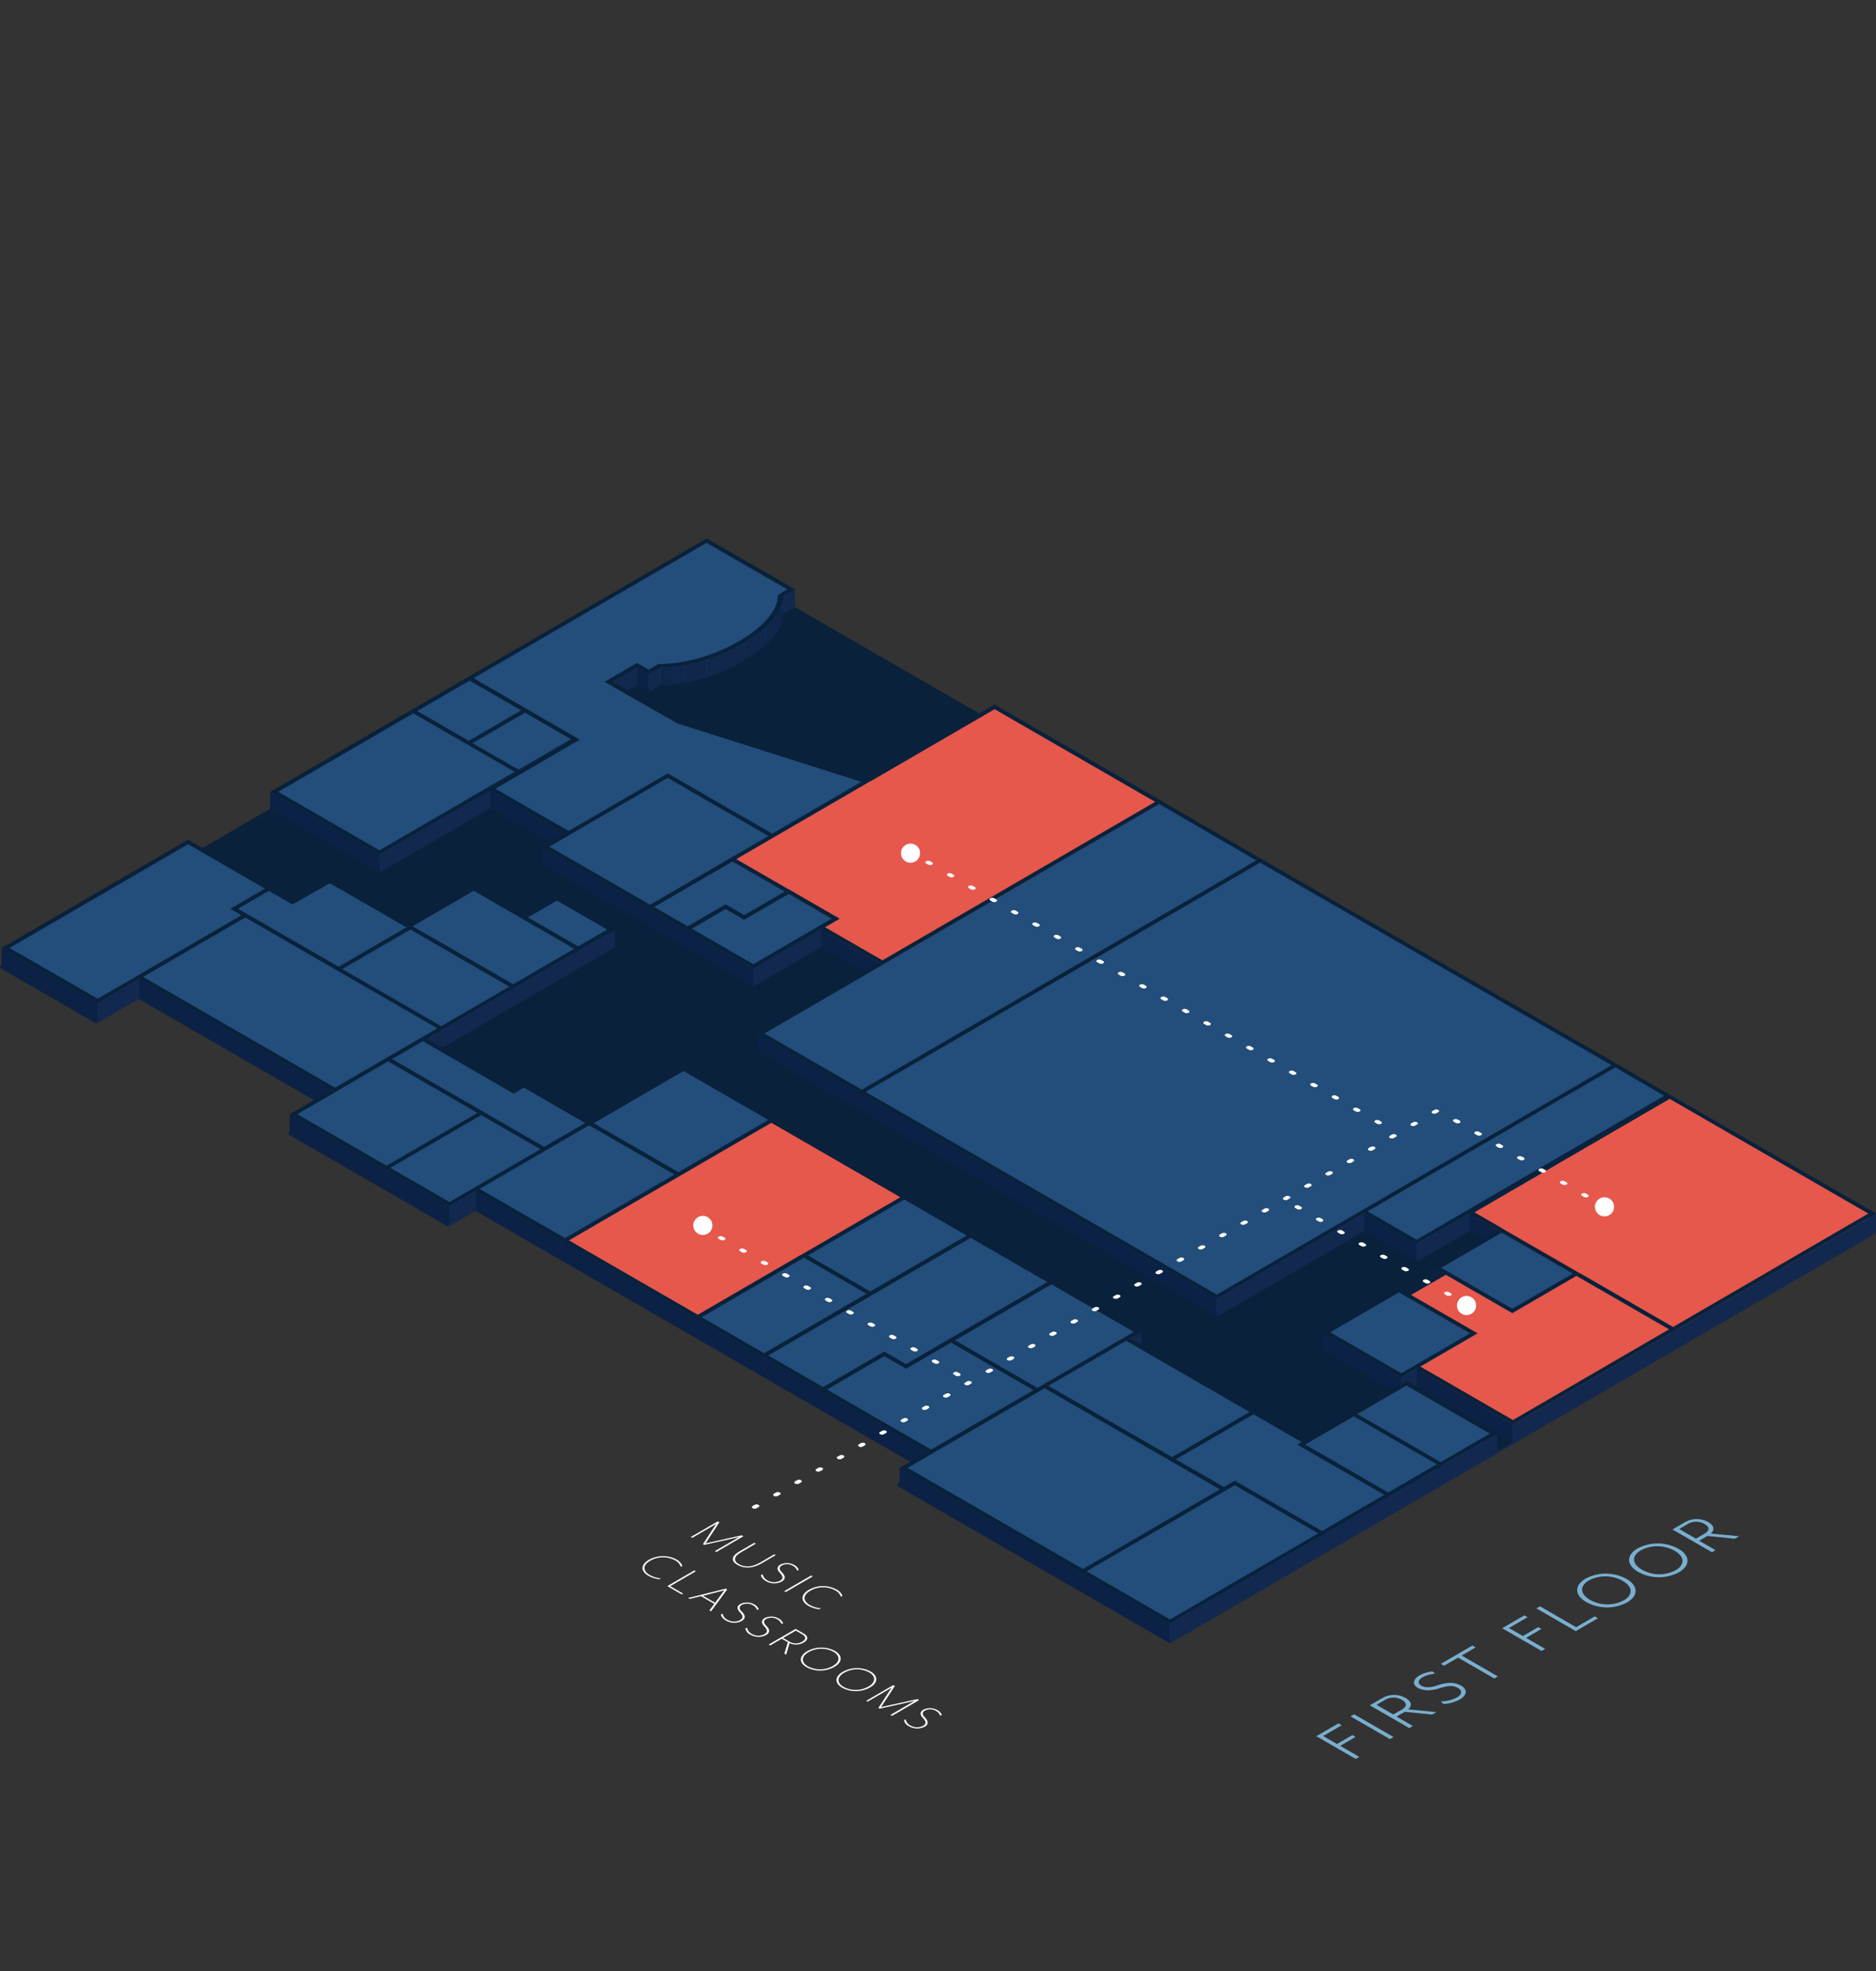 <svg xmlns="http://www.w3.org/2000/svg" xmlns:xlink="http://www.w3.org/1999/xlink" viewBox="0 0 684.7 719.61"><rect x="0" y="0" width="684.7" height="719.61" fill="#333333" stroke="none"/><defs><style>.cls-1{fill:none;}.cls-2{isolation:isolate;}.cls-3{fill:#12284e;}.cls-4{fill:#0b2145;}.cls-5{fill:#09213a;}.cls-6{fill:#085f97;}.cls-7{clip-path:url(#clip-path);}.cls-8{clip-path:url(#clip-path-2);}.cls-9{fill:#004b7b;}.cls-10{fill:#004d7e;}.cls-11{fill:#014f81;}.cls-12{fill:#025184;}.cls-13{fill:#035486;}.cls-14{fill:#045689;}.cls-15{fill:#05588c;}.cls-16{fill:#065a8f;}.cls-17{clip-path:url(#clip-path-3);}.cls-18{clip-path:url(#clip-path-4);}.cls-19{fill:#0d2347;}.cls-20{fill:#0d2348;}.cls-21{fill:#0e2449;}.cls-22{fill:#0f2449;}.cls-23{fill:#0f254a;}.cls-24{fill:#10264b;}.cls-25{fill:#11274c;}.cls-26{fill:#004774;}.cls-27{fill:#0b2146;}.cls-28{fill:#234d7a;}.cls-29{fill:#95443f;}.cls-30{fill:#e6574c;}.cls-31{fill:#c35c56;}.cls-32{fill:#fff;}.cls-33{fill:#79aece;}</style><clipPath id="clip-path"><path class="cls-1" d="M283.94,217.69l0,6.52c0-.11,0-.22,0-.33l0-6.52C283.94,217.47,283.94,217.58,283.94,217.69Z"/></clipPath><clipPath id="clip-path-2"><path class="cls-1" d="M269.76,240.64q0-3.27,0-6.52c8.76-5.11,14.14-11.36,14.15-16.65l0,6.52C283.9,229.28,278.52,235.53,269.76,240.64Z"/></clipPath><clipPath id="clip-path-3"><path class="cls-1" d="M269.69,240.68c-9,5.23-20.09,8.41-29,8.29l0-6.52c8.86.12,20-3.06,29-8.29l.07,0q0,3.25,0,6.52Z"/></clipPath><clipPath id="clip-path-4"><path class="cls-1" d="M286,217.58l0,6.52c.05,5.39-5.59,12-14.82,17.4s-20.67,8.65-30,8.63l0-6.52c9.31,0,20.76-3.27,30-8.63S286,223,286,217.58Z"/></clipPath></defs><g id="Floorplan"><g class="cls-2"><polygon class="cls-3" points="257.59 204.47 257.59 205.28 2.82 353.34 2.82 352.52 257.59 204.47"/><polygon class="cls-4" points="35.2 371.21 35.2 372.03 2.82 353.34 2.83 352.52 35.2 371.21"/><polygon class="cls-3" points="50.67 362.22 50.67 363.04 35.2 372.03 35.2 371.21 50.67 362.22"/><polygon class="cls-3" points="50.67 363.86 50.67 364.68 35.21 373.67 35.21 372.85 50.67 363.86"/><polygon class="cls-4" points="35.21 372.85 35.21 373.67 0 353.34 0 352.52 35.21 372.85"/><polygon class="cls-4" points="123.57 404.31 123.57 405.13 50.67 363.04 50.67 362.22 123.57 404.31"/><polygon class="cls-4" points="120.74 404.31 120.74 405.13 50.67 364.68 50.67 363.86 120.74 404.31"/><polygon class="cls-3" points="123.57 404.31 123.57 405.13 108.1 414.12 108.1 413.3 123.57 404.31"/><polygon class="cls-3" points="173.55 439.57 173.55 440.39 163.61 446.17 163.61 445.35 173.55 439.57"/><polygon class="cls-4" points="163.61 445.35 163.61 446.17 108.1 414.12 108.1 413.3 163.61 445.35"/><polygon class="cls-3" points="173.56 441.21 173.56 442.03 163.62 447.81 163.63 446.99 173.56 441.21"/><polygon class="cls-4" points="163.63 446.99 163.62 447.81 105.27 414.12 105.28 413.3 163.63 446.99"/><polygon class="cls-4" points="681.82 449.39 681.82 450.21 257.59 205.28 257.59 204.47 681.82 449.39"/><polygon class="cls-4" points="340.37 535.89 340.37 536.7 173.55 440.39 173.55 439.57 340.37 535.89"/><polygon class="cls-4" points="337.54 535.89 337.54 536.7 173.56 442.03 173.56 441.21 337.54 535.89"/><polygon class="cls-3" points="340.37 535.89 340.37 536.7 330.43 542.48 330.43 541.66 340.37 535.89"/><polygon class="cls-5" points="681.82 449.39 427.05 597.45 330.43 541.66 340.37 535.89 173.55 439.57 163.61 445.35 108.1 413.3 123.57 404.31 50.67 362.22 35.2 371.21 2.83 352.52 257.59 204.47 681.82 449.39"/><polygon class="cls-3" points="681.82 449.39 681.82 450.21 427.05 598.26 427.05 597.45 681.82 449.39"/><polygon class="cls-4" points="427.05 597.45 427.05 598.26 330.43 542.48 330.43 541.66 427.05 597.45"/><polygon class="cls-4" points="427.06 599.09 427.06 599.9 327.6 542.48 327.6 541.66 427.06 599.09"/><polygon class="cls-3" points="684.65 449.39 684.65 450.21 427.06 599.9 427.06 599.09 684.65 449.39"/><path class="cls-5" d="M257.59,202.83,684.65,449.39,427.06,599.09,327.6,541.66l9.94-5.77-164-94.68L163.63,447,105.28,413.3l15.46-9L50.67,363.86l-15.46,9L0,352.52ZM427.05,597.45,681.82,449.4,257.59,204.47,2.82,352.52,35.2,371.21l15.47-9,72.9,42.09-15.47,9,55.51,32.05,9.94-5.78,166.82,96.32-9.94,5.77,96.62,55.79"/></g><g class="cls-2"><polygon class="cls-4" points="287.32 215.13 287.31 221.65 257.89 204.67 257.9 198.15 287.32 215.13"/><polygon class="cls-6" points="287.32 215.13 287.31 221.65 283.91 223.63 283.93 217.11 287.32 215.13"/><polygon class="cls-3" points="290.15 215.13 290.13 221.65 285.93 224.1 285.94 217.58 290.15 215.13"/><g class="cls-2"><g class="cls-7"><g class="cls-2"><path class="cls-4" d="M283.94,217.69l0,6.52c0-.11,0-.22,0-.33l0-6.52c0,.11,0,.22,0,.33"/></g></g></g><g class="cls-2"><g class="cls-8"><g class="cls-2"><path class="cls-9" d="M283.93,217.47l0,6.53v.21l0-6.53v-.21"/><path class="cls-10" d="M283.93,217.68l0,6.53a8.18,8.18,0,0,1-.17,1.45l0-6.52a8.18,8.18,0,0,0,.17-1.46"/><path class="cls-11" d="M283.76,219.14l0,6.52a12,12,0,0,1-.47,1.64v-6.52a10.78,10.78,0,0,0,.48-1.64"/><path class="cls-12" d="M283.28,220.78v6.52a13.59,13.59,0,0,1-.92,1.94l0-6.52a14,14,0,0,0,.91-1.94"/><path class="cls-13" d="M282.37,222.72l0,6.52a17.87,17.87,0,0,1-1.63,2.4l0-6.52a19.59,19.59,0,0,0,1.63-2.4"/><path class="cls-14" d="M280.74,225.12l0,6.52a26.69,26.69,0,0,1-3,3.21l0-6.52a26.69,26.69,0,0,0,3-3.21"/><path class="cls-15" d="M277.75,228.33l0,6.52a43.71,43.71,0,0,1-7.19,5.32l0-6.52a44.58,44.58,0,0,0,7.19-5.32"/><path class="cls-16" d="M270.56,233.65l0,6.52-.85.51a64.4,64.4,0,0,1-12.56,5.55l0-6.52a65,65,0,0,0,12.56-5.55l.85-.51"/></g></g></g><g class="cls-2"><g class="cls-17"><g class="cls-2"><path class="cls-16" d="M270.56,233.65l0,6.52-.85.51a64.4,64.4,0,0,1-12.56,5.55l0-6.52a65,65,0,0,0,12.56-5.55l.85-.51"/><path class="cls-15" d="M257.15,239.71l0,6.52a61,61,0,0,1-7.83,2v-6.52a61.18,61.18,0,0,0,7.84-2"/><path class="cls-14" d="M249.31,241.68v6.52c-1.35.25-2.68.43-4,.56l0-6.52c1.3-.13,2.64-.32,4-.56"/><path class="cls-13" d="M245.33,242.24l0,6.52c-.95.1-1.88.16-2.8.19l0-6.52c.92,0,1.85-.09,2.8-.19"/><path class="cls-12" d="M242.53,242.43l0,6.52c-.6,0-1.2,0-1.78,0l0-6.52c.58,0,1.18,0,1.78,0"/></g></g></g><g class="cls-2"><g class="cls-18"><g class="cls-2"><path class="cls-19" d="M286,217.58l0,6.52c0,.1,0,.21,0,.31l0-6.52c0-.11,0-.21,0-.31"/><path class="cls-20" d="M285.94,217.89l0,6.52a8.18,8.18,0,0,1-.17,1.45l0-6.53a8.07,8.07,0,0,0,.17-1.44"/><path class="cls-21" d="M285.77,219.33l0,6.53a11,11,0,0,1-.48,1.66l0-6.52a10.8,10.8,0,0,0,.48-1.67"/><path class="cls-22" d="M285.29,221l0,6.52a13.49,13.49,0,0,1-.95,2l0-6.52a15.13,15.13,0,0,0,1-2"/><path class="cls-23" d="M284.34,223l0,6.52a19.57,19.57,0,0,1-1.7,2.52l0-6.52a21.06,21.06,0,0,0,1.7-2.52"/><path class="cls-24" d="M282.64,225.53l0,6.52a30.46,30.46,0,0,1-3.15,3.39v-6.53a29.67,29.67,0,0,0,3.16-3.38"/><path class="cls-24" d="M279.48,228.91v6.53A46.52,46.52,0,0,1,272,241l0-6.52a45.85,45.85,0,0,0,7.48-5.55"/><path class="cls-25" d="M272,234.46l0,6.52-.87.52a66.7,66.7,0,0,1-13,5.74l0-6.53a66.93,66.93,0,0,0,13-5.73l.87-.52"/><path class="cls-24" d="M258.13,240.71l0,6.53a65.07,65.07,0,0,1-8.25,2.07l0-6.52a63.47,63.47,0,0,0,8.25-2.08"/><path class="cls-24" d="M249.88,242.79l0,6.52q-2.16.39-4.26.6l0-6.52q2.1-.21,4.26-.6"/><path class="cls-23" d="M245.62,243.39l0,6.52c-1,.1-2,.17-3,.2l0-6.52c1,0,2-.1,3-.2"/><path class="cls-22" d="M242.62,243.59l0,6.52c-.5,0-1,0-1.48,0l0-6.52c.49,0,1,0,1.48,0"/></g></g></g><polygon class="cls-6" points="240.75 242.45 240.73 248.97 236.75 251.04 236.76 244.52 240.75 242.45"/><polygon class="cls-26" points="236.76 244.52 236.75 251.04 232.53 248.6 232.55 242.08 236.76 244.52"/><polygon class="cls-4" points="236.77 246.15 236.75 252.67 232.54 250.24 232.56 243.72 236.77 246.15"/><polygon class="cls-3" points="241.14 243.61 241.13 250.13 236.75 252.67 236.77 246.15 241.14 243.61"/><polygon class="cls-3" points="257.9 198.15 257.89 204.67 172.77 254.13 172.79 247.61 257.9 198.15"/><polygon class="cls-6" points="232.55 242.08 232.53 248.6 220.73 255.46 220.75 248.94 232.55 242.08"/><polygon class="cls-3" points="232.56 243.72 232.54 250.24 223.57 255.45 223.59 248.93 232.56 243.72"/><polygon class="cls-26" points="211.55 269.99 211.53 276.51 172.77 254.13 172.79 247.61 211.55 269.99"/><polygon class="cls-4" points="191.68 260.15 191.66 266.67 169.94 254.13 169.96 247.6 191.68 260.15"/><polygon class="cls-3" points="171.38 248.43 171.37 254.95 152.2 266.09 152.22 259.57 171.38 248.43"/><polygon class="cls-27" points="247.35 264.1 247.34 270.62 220.73 255.46 220.75 248.94 247.35 264.1"/><polygon class="cls-4" points="208.39 269.79 208.37 276.31 191.66 266.67 191.68 260.15 208.39 269.79"/><polygon class="cls-4" points="208.73 269.99 208.71 276.51 191.66 266.67 191.68 260.15 208.73 269.99"/><polygon class="cls-6" points="190.26 259.32 190.24 265.85 171.07 276.99 171.09 270.46 190.26 259.32"/><polygon class="cls-26" points="171.09 270.46 171.07 276.99 152.2 266.09 152.22 259.57 171.09 270.46"/><polygon class="cls-28" points="190.26 259.32 171.09 270.46 152.22 259.57 171.38 248.43 190.26 259.32"/><polygon class="cls-3" points="191.68 260.14 191.66 266.67 172.49 277.81 172.51 271.29 191.68 260.14"/><polygon class="cls-4" points="169.68 271.28 169.66 277.8 149.36 266.08 149.38 259.56 169.68 271.28"/><polygon class="cls-3" points="172.51 271.29 172.49 277.81 171.09 278.63 171.1 272.1 172.51 271.29"/><polygon class="cls-26" points="189.22 280.93 189.2 287.45 172.49 277.81 172.51 271.29 189.22 280.93"/><polygon class="cls-6" points="208.39 269.79 208.37 276.31 189.2 287.45 189.22 280.93 208.39 269.79"/><polygon class="cls-5" points="208.73 269.99 188.15 281.95 169.68 271.28 171.1 272.1 172.51 271.29 189.22 280.93 208.39 269.79 191.68 260.15 208.73 269.99"/><polygon class="cls-3" points="150.81 260.38 150.79 266.91 101.44 295.58 101.46 289.06 150.81 260.38"/><polygon class="cls-5" points="190.26 259.32 191.68 260.14 172.51 271.29 171.1 272.1 169.68 271.28 149.38 259.56 150.79 258.75 169.96 247.6 171.38 248.43 152.22 259.57 171.09 270.46 190.26 259.32"/><polygon class="cls-4" points="188.15 281.95 188.13 288.47 169.66 277.8 169.68 271.28 188.15 281.95"/><polygon class="cls-4" points="171.1 272.1 171.09 278.63 169.66 277.8 169.68 271.28 171.1 272.1"/><polygon class="cls-28" points="208.39 269.79 189.22 280.93 172.51 271.29 191.68 260.15 208.39 269.79"/><polygon class="cls-3" points="208.73 269.99 208.71 276.51 188.13 288.47 188.15 281.95 208.73 269.99"/><polygon class="cls-3" points="363.01 258.83 362.99 265.35 317.73 291.65 317.75 285.13 363.01 258.83"/><polygon class="cls-20" points="317.75 285.13 317.73 291.65 315.9 291.07 315.92 284.55 317.75 285.13"/><polygon class="cls-20" points="314.45 285.4 314.44 291.92 247.34 270.62 247.35 264.1 314.45 285.4"/><polygon class="cls-6" points="187.81 281.75 187.79 288.27 138.45 316.95 138.47 310.43 187.81 281.75"/><polygon class="cls-3" points="188.15 281.95 188.13 288.47 177.91 294.41 177.93 287.89 188.15 281.95"/><polygon class="cls-3" points="211.55 269.99 211.53 276.51 180.73 294.41 180.75 287.89 211.55 269.99"/><polygon class="cls-4" points="179 288.51 178.99 295.03 177.91 294.41 177.93 287.89 179 288.51"/><polygon class="cls-4" points="424.5 292.7 424.49 299.22 423.07 298.4 423.09 291.88 424.5 292.7"/><polygon class="cls-4" points="421.68 292.7 421.66 299.22 362.99 265.35 363.01 258.83 421.68 292.7"/><polygon class="cls-3" points="424.5 292.7 424.49 299.22 423.08 300.04 423.1 293.52 424.5 292.7"/><polygon class="cls-6" points="243.71 282.32 243.69 288.84 207.51 309.87 207.53 303.35 243.71 282.32"/><polygon class="cls-26" points="207.53 303.35 207.51 309.87 180.73 294.41 180.75 287.89 207.53 303.35"/><path class="cls-28" d="M287.33,215.13l-3.4,2c.24,5.38-5.22,11.82-14.22,17s-20.1,8.41-29,8.29l-4,2.07-4.21-2.44-11.8,6.86,26.61,15.16,67.1,21.3-32.6,19-38.15-22-36.18,21-26.78-15.46,30.8-17.9-38.76-22.38,85.11-49.46Z"/><polygon class="cls-6" points="314.46 285.4 314.44 291.92 281.84 310.87 281.86 304.35 314.46 285.4"/><polygon class="cls-26" points="281.86 304.35 281.84 310.87 243.69 288.84 243.71 282.32 281.86 304.35"/><polygon class="cls-4" points="206.12 304.17 206.1 310.69 178.99 295.03 179 288.51 206.12 304.17"/><polygon class="cls-4" points="280.45 305.17 280.43 311.69 243.7 290.48 243.72 283.96 280.45 305.17"/><polygon class="cls-4" points="207.54 304.99 207.52 311.51 206.1 310.69 206.12 304.17 207.54 304.99"/><polygon class="cls-3" points="243.72 283.96 243.7 290.48 207.52 311.51 207.54 304.99 243.72 283.96"/><path class="cls-5" d="M315.92,284.55l1.83.58L281.87,306l-38.15-22-36.18,21-1.42-.81L179,288.51l-1.07-.62L188.15,282l20.58-12-17-9.84L170,247.61l1.41-.82,86.52-50.28,32.26,18.62-4.2,2.45c.05,5.39-5.59,12-14.82,17.4s-20.68,8.65-30,8.63l-4.37,2.54-4.21-2.43-9,5.21,25,14.23Zm-34.06,19.8,32.6-19-67.1-21.3-26.61-15.16,11.8-6.86,4.21,2.44,3.56-2.07c9.29.12,20.39-3.06,29.39-8.29s14.46-11.67,14.22-16.8l3.4-2.23-29.43-17-85.11,49.46L211.55,270l-30.8,17.9,26.78,15.46,36.18-21,38.15,22"/><polygon class="cls-4" points="281.87 305.98 281.85 312.5 243.7 290.48 243.72 283.96 281.87 305.98"/><polygon class="cls-3" points="317.75 285.13 317.73 291.65 281.85 312.5 281.87 305.98 317.75 285.13"/><polygon class="cls-3" points="207.54 304.99 207.52 311.51 200.52 315.57 200.54 309.05 207.54 304.99"/><polygon class="cls-28" points="187.81 281.75 138.47 310.43 101.46 289.06 150.81 260.38 187.81 281.75"/><polygon class="cls-26" points="138.47 310.43 138.45 316.95 101.44 295.58 101.46 289.06 138.47 310.43"/><polygon class="cls-3" points="179 288.51 178.99 295.03 138.46 318.58 138.48 312.06 179 288.51"/><polygon class="cls-5" points="177.93 287.89 179 288.51 138.48 312.06 98.63 289.06 149.38 259.56 150.81 260.38 101.46 289.06 138.47 310.43 187.81 281.75 188.15 281.95 177.93 287.89"/><polygon class="cls-4" points="138.48 312.06 138.46 318.58 98.61 295.58 98.63 289.06 138.48 312.06"/><polygon class="cls-4" points="461.01 313.91 460.99 320.43 459.88 319.79 459.9 313.27 461.01 313.91"/><polygon class="cls-4" points="458.49 314.09 458.47 320.61 423.08 300.04 423.1 293.52 458.49 314.09"/><polygon class="cls-26" points="237.27 330.26 237.25 336.78 200.52 315.57 200.54 309.05 237.27 330.26"/><polygon class="cls-4" points="268.74 313.61 268.72 320.13 267.3 319.32 267.32 312.8 268.74 313.61"/><polygon class="cls-29" points="287.85 324.65 287.83 331.17 268.72 320.13 268.74 313.61 287.85 324.65"/><polygon class="cls-4" points="286.44 325.47 286.42 331.99 267.3 320.96 267.32 314.44 286.44 325.47"/><polygon class="cls-3" points="267.32 314.44 267.3 320.96 238.67 337.6 238.69 331.07 267.32 314.44"/><polygon class="cls-3" points="287.85 324.65 287.83 331.17 271.58 340.62 271.6 334.09 287.85 324.65"/><polygon class="cls-26" points="251 338.19 250.99 344.71 238.67 337.6 238.69 331.07 251 338.19"/><polygon class="cls-6" points="264.8 330.17 264.78 336.69 250.99 344.71 251 338.19 264.8 330.17"/><polygon class="cls-28" points="286.44 325.47 271.6 334.09 264.8 330.17 251 338.19 238.69 331.07 267.32 314.44 286.44 325.47"/><polygon class="cls-3" points="264.8 330.17 264.78 336.69 249.58 345.53 249.6 339 264.8 330.17"/><polygon class="cls-4" points="251.01 339.82 251 346.34 237.26 338.42 237.28 331.89 251.01 339.82"/><polygon class="cls-5" points="287.85 324.65 271.6 334.09 286.44 325.47 267.32 314.44 238.69 331.07 251 338.19 264.8 330.17 249.6 339 251.01 339.82 237.28 331.89 235.86 331.07 267.32 312.8 268.74 313.61 287.85 324.65"/><polygon class="cls-5" points="281.87 305.98 268.74 313.61 267.32 312.8 235.86 331.07 237.28 331.89 197.72 309.05 206.12 304.17 207.54 304.99 200.54 309.05 237.27 330.26 280.45 305.17 243.72 283.96 281.87 305.98"/><polygon class="cls-3" points="237.28 331.89 235.86 331.07 235.84 337.6 237.27 336.77 237.28 331.89"/><path class="cls-6" d="M237.28,331.89h0l0,4.89h0Zm43.17-26.73Zm-11.71,8.45,4.2,2.43,7.49-4.35,0-4.88Z"/><polygon class="cls-3" points="281.85 312.5 281.87 305.98 268.74 313.61 274.36 316.86 281.85 312.5"/><polygon class="cls-28" points="280.45 305.17 237.27 330.26 200.54 309.05 207.54 304.99 243.72 283.96 280.45 305.17"/><polygon class="cls-4" points="237.28 331.89 237.26 338.42 235.84 337.6 235.86 331.07 237.28 331.89"/><polygon class="cls-4" points="237.28 331.89 237.26 338.42 197.7 315.57 197.72 309.05 237.28 331.89"/><polygon class="cls-6" points="286.44 325.47 286.42 331.99 271.58 340.62 271.6 334.09 286.44 325.47"/><polygon class="cls-26" points="271.6 334.09 271.58 340.62 264.78 336.69 264.8 330.17 271.6 334.09"/><polygon class="cls-29" points="306.41 335.36 306.39 341.88 287.83 331.17 287.85 324.65 306.41 335.36"/><polygon class="cls-4" points="303.57 335.37 303.56 341.89 287.84 332.81 287.86 326.29 303.57 335.37"/><polygon class="cls-3" points="287.86 326.29 287.84 332.81 271.6 342.26 271.62 335.74 287.86 326.29"/><polygon class="cls-4" points="271.62 335.74 271.6 342.26 264.79 338.33 264.81 331.81 271.62 335.74"/><polygon class="cls-6" points="303.57 335.37 303.56 341.89 274.92 358.53 274.94 352.01 303.57 335.37"/><polygon class="cls-3" points="306.41 335.36 306.39 341.88 301.03 345 301.05 338.48 306.41 335.36"/><polygon class="cls-3" points="264.81 331.81 264.79 338.33 252.4 345.53 252.42 339 264.81 331.81"/><polygon class="cls-3" points="301.05 338.48 301.03 345 299.62 345.82 299.64 339.3 301.05 338.48"/><polygon class="cls-4" points="251.01 339.82 251 346.34 249.58 345.53 249.6 339 251.01 339.82"/><polygon class="cls-30" points="421.68 292.7 322.05 350.6 301.05 338.48 306.41 335.36 287.85 324.65 268.74 313.61 281.87 305.98 317.75 285.13 363.01 258.83 421.68 292.7"/><polygon class="cls-29" points="322.05 350.6 322.03 357.12 301.03 345 301.05 338.48 322.05 350.6"/><polygon class="cls-31" points="421.68 292.7 421.66 299.22 322.03 357.12 322.05 350.6 421.68 292.7"/><polygon class="cls-4" points="320.64 351.42 320.62 357.94 299.62 345.82 299.64 339.3 320.64 351.42"/><polygon class="cls-28" points="303.57 335.37 274.94 352.01 252.42 339 264.81 331.81 271.62 335.74 287.86 326.29 303.57 335.37"/><polygon class="cls-26" points="274.94 352.01 274.92 358.53 252.4 345.53 252.42 339 274.94 352.01"/><polygon class="cls-3" points="423.1 293.52 423.08 300.04 322.04 358.76 322.06 352.24 423.1 293.52"/><polygon class="cls-5" points="424.5 292.7 423.1 293.52 322.06 352.24 320.64 351.42 299.64 339.3 301.05 338.48 322.05 350.6 421.68 292.7 363.01 258.83 317.75 285.13 315.92 284.55 363 257.19 423.09 291.88 424.5 292.7"/><polygon class="cls-4" points="322.06 352.24 322.04 358.76 320.62 357.94 320.64 351.42 322.06 352.24"/><polygon class="cls-3" points="299.64 339.3 299.62 345.82 274.93 360.16 274.95 353.64 299.64 339.3"/><path class="cls-5" d="M287.85,324.65l18.56,10.71-5.36,3.12-1.41.82L275,353.64,251,339.82,249.6,339l15.2-8.83,6.8,3.92ZM274.94,352l28.63-16.64-15.71-9.08-16.24,9.44-6.81-3.92L252.42,339l22.52,13"/><polygon class="cls-4" points="274.95 353.64 274.93 360.16 251 346.34 251.01 339.82 274.95 353.64"/><polygon class="cls-3" points="322.06 352.24 322.04 358.76 279.01 383.76 279.03 377.24 322.06 352.24"/><polygon class="cls-4" points="590.99 388.83 590.98 395.35 590.64 395.15 590.66 388.63 590.99 388.83"/><rect class="cls-3" x="587.72" y="392.09" width="6.52" transform="translate(197.22 981.96) rotate(-89.84)"/><polygon class="cls-5" points="590.66 388.63 591 388.83 590.99 388.83 590.66 388.63"/><polygon class="cls-4" points="588.17 388.83 588.15 395.35 459.89 321.43 459.91 314.91 588.17 388.83"/><polygon class="cls-3" points="589.58 388.01 589.56 394.53 588.15 395.35 588.17 388.83 589.58 388.01"/><polygon class="cls-6" points="458.49 314.09 458.47 320.61 314.52 404.26 314.54 397.74 458.49 314.09"/><polygon class="cls-26" points="314.54 397.74 314.52 404.26 279.01 383.76 279.03 377.24 314.54 397.74"/><polygon class="cls-3" points="459.9 313.27 459.88 319.79 313.11 405.08 313.13 398.56 459.9 313.27"/><polygon class="cls-4" points="314.55 399.38 314.53 405.9 276.19 383.76 276.2 377.24 314.55 399.38"/><polygon class="cls-3" points="459.91 314.91 459.89 321.43 315.94 405.08 315.96 398.56 459.91 314.91"/><polygon class="cls-6" points="588.17 388.83 588.15 395.35 444.09 479.07 444.11 472.55 588.17 388.83"/><polygon class="cls-4" points="497.76 443.01 497.74 449.53 496.32 448.71 496.34 442.19 497.76 443.01"/><polygon class="cls-26" points="444.11 472.55 444.09 479.07 315.94 405.08 315.96 398.56 444.11 472.55"/><polygon class="cls-5" points="444.1 472.55 496.34 442.19 497.76 443.01 444.11 474.18 314.55 399.38 313.13 398.56 459.9 313.27 461.01 313.91 589.58 388.01 588.17 388.83 459.91 314.91 315.96 398.56 444.1 472.55"/><polygon class="cls-5" points="423.09 291.88 461.01 313.91 459.9 313.27 313.13 398.56 314.55 399.38 276.2 377.24 320.64 351.42 322.06 352.24 279.03 377.24 314.54 397.74 458.49 314.09 423.1 293.52 424.5 292.7 423.09 291.88"/><polygon class="cls-28" points="423.1 293.52 458.49 314.09 314.54 397.74 279.03 377.24 322.06 352.24 423.1 293.52"/><polygon class="cls-4" points="610.16 400.03 610.14 406.55 609.25 406.03 609.27 399.51 610.16 400.03"/><polygon class="cls-4" points="607.34 400.02 607.33 406.54 589.56 396.17 589.58 389.65 607.34 400.02"/><polygon class="cls-4" points="314.55 399.38 314.53 405.9 313.11 405.08 313.13 398.56 314.55 399.38"/><polygon class="cls-3" points="589.58 389.65 589.56 396.17 499.15 448.71 499.17 442.19 589.58 389.65"/><polygon class="cls-6" points="607.34 400.02 607.33 406.54 517.01 459.03 517.03 452.5 607.34 400.02"/><polygon class="cls-3" points="610.16 400.03 610.14 406.55 536.11 449.57 536.13 443.05 610.16 400.03"/><polygon class="cls-3" points="609.39 401.08 609.38 407.6 538.05 449.05 538.06 442.53 609.39 401.08"/><polygon class="cls-4" points="681.96 442.98 681.94 449.5 609.38 407.6 609.39 401.08 681.96 442.98"/><polygon class="cls-29" points="548.09 448.32 548.08 454.84 538.05 449.05 538.06 442.53 548.09 448.32"/><polygon class="cls-4" points="546.69 449.14 546.67 455.66 536.11 449.57 536.13 443.05 546.69 449.14"/><polygon class="cls-3" points="548.09 448.32 548.08 454.84 546.67 455.66 546.69 449.14 548.09 448.32"/><polygon class="cls-26" points="517.03 452.5 517.01 459.03 499.15 448.71 499.17 442.19 517.03 452.5"/><path class="cls-5" d="M609.27,399.51l.89.52-74,43L517,454.14,497.76,443l-1.42-.82L589.58,388l1.08.62.33.2Zm-92.24,53L607.34,400l-17.76-10.37-90.41,52.54L517,452.51"/><polygon class="cls-28" points="589.58 389.65 607.34 400.02 517.03 452.5 499.17 442.19 589.58 389.65"/><polygon class="cls-4" points="517.04 454.14 517.02 460.66 497.74 449.53 497.76 443.01 517.04 454.14"/><polygon class="cls-3" points="536.13 443.05 536.11 449.57 517.02 460.66 517.04 454.14 536.13 443.05"/><polygon class="cls-29" points="576.82 464.9 576.8 471.43 548.08 454.84 548.09 448.32 576.82 464.9"/><polygon class="cls-3" points="548.1 449.96 548.09 456.48 526.04 469.29 526.06 462.77 548.1 449.96"/><polygon class="cls-26" points="551.95 477.71 551.93 484.24 526.04 469.29 526.06 462.77 551.95 477.71"/><polygon class="cls-4" points="526.26 464.51 526.24 471.04 523.22 469.29 523.24 462.77 526.26 464.51"/><polygon class="cls-4" points="573.99 464.91 573.98 471.43 548.09 456.48 548.1 449.96 573.99 464.91"/><polygon class="cls-3" points="576.82 464.9 576.8 471.43 575.39 472.25 575.41 465.72 576.82 464.9"/><polygon class="cls-6" points="573.99 464.91 573.98 471.43 551.93 484.24 551.95 477.71 573.99 464.91"/><polygon class="cls-4" points="551.96 479.35 551.94 485.87 526.24 471.04 526.26 464.51 551.96 479.35"/><polygon class="cls-5" points="513.61 471.87 526.26 464.51 527.69 465.34 515.03 472.69 513.61 471.87"/><polygon class="cls-3" points="527.69 465.34 527.67 471.86 515.01 479.21 515.03 472.69 527.69 465.34"/><polygon class="cls-4" points="515.03 472.69 515.01 479.21 513.59 478.39 513.61 471.87 515.03 472.69"/><polygon class="cls-28" points="588.17 388.83 444.11 472.55 315.96 398.56 459.91 314.91 588.17 388.83"/><polygon class="cls-4" points="444.11 474.18 444.1 480.71 314.53 405.9 314.55 399.38 444.11 474.18"/><polygon class="cls-3" points="497.76 443.01 497.74 449.53 444.1 480.71 444.11 474.18 497.76 443.01"/><path class="cls-5" d="M548.09,448.32l28.73,16.59-1.41.81L552,479.35l-25.7-14.83-3-1.75,23.45-13.63Zm3.86,29.4,22-12.81L548.1,450l-22,12.81,25.89,15"/><polygon class="cls-28" points="573.99 464.91 551.95 477.71 526.06 462.77 548.1 449.96 573.99 464.91"/><polygon class="cls-3" points="575.41 465.72 575.39 472.25 551.94 485.87 551.96 479.35 575.41 465.72"/><polygon class="cls-29" points="610.63 484.43 610.61 490.95 576.8 471.43 576.82 464.9 610.63 484.43"/><polygon class="cls-31" points="681.96 442.98 681.94 449.5 610.61 490.95 610.63 484.43 681.96 442.98"/><polygon class="cls-30" points="681.96 442.98 610.63 484.43 576.82 464.9 548.09 448.32 538.06 442.53 609.39 401.08 681.96 442.98"/><polygon class="cls-4" points="612.05 485.25 612.03 491.77 610.61 490.95 610.63 484.43 612.05 485.25"/><polygon class="cls-5" points="684.79 442.98 612.05 485.25 610.63 484.43 681.96 442.98 609.39 401.08 538.06 442.53 548.09 448.32 546.69 449.14 536.13 443.05 610.16 400.03 609.27 399.51 684.79 442.98"/><polygon class="cls-3" points="684.79 442.98 684.77 449.5 612.03 491.77 612.05 485.25 684.79 442.98"/><polygon class="cls-4" points="609.22 485.25 609.21 491.77 575.39 472.25 575.41 465.72 609.22 485.25"/><polygon class="cls-3" points="510.58 471.76 510.56 478.28 485.52 492.84 485.54 486.32 510.58 471.76"/><polygon class="cls-29" points="539.3 486.71 539.29 493.23 515.01 479.21 515.03 472.69 539.3 486.71"/><polygon class="cls-4" points="536.47 486.71 536.46 493.23 510.56 478.28 510.58 471.76 536.47 486.71"/><polygon class="cls-6" points="536.47 486.71 536.46 493.23 511.41 507.79 511.43 501.27 536.47 486.71"/><polygon class="cls-3" points="539.3 486.71 539.29 493.23 518.35 505.4 518.37 498.87 539.3 486.71"/><polygon class="cls-3" points="518.37 498.87 518.35 505.4 516.94 506.21 516.96 499.69 518.37 498.87"/><polygon class="cls-26" points="511.43 501.27 511.41 507.79 485.52 492.84 485.54 486.32 511.43 501.27"/><path class="cls-5" d="M515,472.69l24.28,14-20.94,12.16-1.41.82-5.53,3.21-28.72-16.58,27.87-16.2,3,1.75Zm-3.61,28.58,25.05-14.56-25.89-14.95-25.05,14.56,25.89,14.95"/><polygon class="cls-28" points="536.47 486.71 511.43 501.27 485.54 486.32 510.58 471.76 536.47 486.71"/><polygon class="cls-3" points="516.96 499.69 516.94 506.21 511.42 509.43 511.43 502.9 516.96 499.69"/><polygon class="cls-4" points="511.43 502.9 511.42 509.43 482.69 492.84 482.71 486.32 511.43 502.9"/><polygon class="cls-29" points="552.18 518.4 552.16 524.92 518.35 505.4 518.37 498.87 552.18 518.4"/><polygon class="cls-30" points="609.22 485.25 552.18 518.4 518.37 498.87 539.3 486.71 515.03 472.69 527.69 465.34 551.96 479.35 575.41 465.72 609.22 485.25"/><polygon class="cls-31" points="609.22 485.25 609.21 491.77 552.16 524.92 552.18 518.4 609.22 485.25"/><polygon class="cls-5" points="610.63 484.43 612.05 485.25 552.19 520.03 516.96 499.69 518.37 498.87 552.18 518.4 609.22 485.25 575.41 465.72 576.82 464.9 610.63 484.43"/><polygon class="cls-3" points="612.05 485.25 612.03 491.77 552.17 526.55 552.19 520.03 612.05 485.25"/><polygon class="cls-4" points="552.19 520.03 552.17 526.55 516.94 506.21 516.96 499.69 552.19 520.03"/></g><g class="cls-2"><polygon class="cls-3" points="98.14 323.51 98.12 330.03 96.7 330.85 96.72 324.33 98.14 323.51"/><polygon class="cls-4" points="96.72 324.33 96.7 330.85 68.64 314.65 68.66 308.13 96.72 324.33"/><polygon class="cls-3" points="120.42 322.36 120.4 328.88 106.72 336.63 106.73 330.11 120.42 322.36"/><polygon class="cls-4" points="106.73 330.11 106.72 336.63 98.12 331.67 98.14 325.15 106.73 330.11"/><polygon class="cls-6" points="96.72 324.33 96.7 330.85 83.98 338.25 84 331.73 96.72 324.33"/><polygon class="cls-3" points="98.14 325.15 98.12 331.67 86.81 338.25 86.83 331.73 98.14 325.15"/><polygon class="cls-26" points="123.56 352.93 123.54 359.45 86.81 338.25 86.83 331.73 123.56 352.93"/><polygon class="cls-4" points="88.14 334.11 88.12 340.63 83.98 338.25 84 331.73 88.14 334.11"/><polygon class="cls-3" points="203.29 328.69 203.27 335.21 192.62 341.4 192.64 334.88 203.29 328.69"/><polygon class="cls-3" points="191.22 334.06 191.21 340.58 189.8 341.4 189.82 334.88 191.22 334.06"/><polygon class="cls-4" points="189.82 334.88 189.8 341.4 172.88 331.63 172.9 325.11 189.82 334.88"/><polygon class="cls-4" points="89.55 334.93 89.53 341.45 88.12 340.63 88.14 334.11 89.55 334.93"/><polygon class="cls-3" points="172.9 325.11 172.88 331.63 150.51 344.63 150.53 338.11 172.9 325.11"/><polygon class="cls-4" points="147.71 338.11 147.69 344.63 120.4 328.88 120.42 322.36 147.71 338.11"/><polygon class="cls-3" points="149.11 337.29 149.1 343.82 147.69 344.63 147.71 338.11 149.11 337.29"/><polygon class="cls-4" points="221.69 339.31 221.67 345.83 203.27 335.21 203.29 328.69 221.69 339.31"/><polygon class="cls-4" points="149.8 339.32 149.78 345.84 147.69 344.63 147.71 338.11 149.8 339.32"/><polygon class="cls-26" points="211.04 345.5 211.03 352.02 192.62 341.4 192.64 334.88 211.04 345.5"/><polygon class="cls-28" points="221.69 339.31 211.04 345.5 192.64 334.88 203.29 328.69 221.69 339.31"/><polygon class="cls-6" points="221.69 339.31 221.68 345.83 211.03 352.02 211.04 345.5 221.69 339.31"/><polygon class="cls-3" points="68.66 308.13 68.64 314.65 3.4 352.56 3.42 346.04 68.66 308.13"/><polygon class="cls-3" points="224.52 339.31 224.5 345.83 211.03 353.66 211.05 347.14 224.52 339.31"/><polygon class="cls-4" points="211.05 347.14 211.03 353.66 189.8 341.4 189.82 334.88 211.05 347.14"/><polygon class="cls-28" points="209.63 346.32 187.26 359.32 150.53 338.11 172.9 325.11 209.63 346.32"/><polygon class="cls-6" points="209.63 346.32 209.62 352.84 187.24 365.84 187.26 359.32 209.63 346.32"/><path class="cls-5" d="M203.28,327.05l21.24,12.26-13.47,7.83-21.23-12.26,1.4-.82ZM211,345.5l10.65-6.19-18.4-10.62-10.65,6.19L211,345.5"/><polygon class="cls-6" points="148.38 338.5 148.36 345.02 123.54 359.45 123.56 352.93 148.38 338.5"/><polygon class="cls-26" points="187.26 359.32 187.24 365.84 150.51 344.63 150.53 338.11 187.26 359.32"/><polygon class="cls-4" points="185.85 360.14 185.84 366.66 149.78 345.84 149.8 339.32 185.85 360.14"/><polygon class="cls-4" points="187.27 360.96 187.25 367.48 149.78 345.84 149.8 339.32 187.27 360.96"/><polygon class="cls-6" points="185.85 360.14 185.84 366.66 161.01 381.09 161.03 374.57 185.85 360.14"/><polygon class="cls-5" points="209.63 346.32 211.05 347.14 187.27 360.96 149.8 339.32 147.71 338.11 149.11 337.29 172.9 323.48 191.22 334.06 189.82 334.88 172.9 325.11 150.53 338.11 187.26 359.32 209.63 346.32"/><polygon class="cls-28" points="148.38 338.5 123.56 352.93 86.83 331.73 98.14 325.15 106.73 330.11 120.42 322.36 148.38 338.5"/><polygon class="cls-3" points="149.8 339.32 149.78 345.84 124.95 360.27 124.97 353.75 149.8 339.32"/><polygon class="cls-3" points="124.97 353.75 124.95 360.27 123.55 361.09 123.56 354.57 124.97 353.75"/><polygon class="cls-26" points="161.03 374.57 161.01 381.09 124.95 360.27 124.97 353.75 161.03 374.57"/><polygon class="cls-4" points="159.62 375.38 159.6 381.9 89.53 341.45 89.55 334.93 159.62 375.38"/><polygon class="cls-4" points="121.47 353.36 121.45 359.88 89.53 341.45 89.55 334.93 121.47 353.36"/><polygon class="cls-4" points="161.04 376.2 161.02 382.72 121.45 359.88 121.47 353.36 161.04 376.2"/><polygon class="cls-4" points="123.56 354.57 123.55 361.09 121.45 359.88 121.47 353.36 123.56 354.57"/><polygon class="cls-6" points="88.14 334.11 88.12 340.63 35.61 371.15 35.63 364.63 88.14 334.11"/><polygon class="cls-3" points="89.55 334.93 89.53 341.45 52.2 363.15 52.22 356.63 89.55 334.93"/><polygon class="cls-5" points="187.27 360.96 161.04 376.2 121.47 353.36 123.56 354.57 124.97 353.75 161.03 374.57 185.85 360.14 149.8 339.32 187.27 360.96"/><polygon class="cls-5" points="148.38 338.5 149.8 339.32 124.97 353.75 123.56 354.57 121.47 353.36 89.55 334.93 88.14 334.11 84 331.73 96.72 324.33 98.14 323.51 106.75 328.48 120.42 320.73 149.11 337.29 147.71 338.11 120.42 322.36 106.73 330.11 98.14 325.15 86.83 331.73 123.56 352.93 148.38 338.5"/><polygon class="cls-3" points="52.22 356.63 52.2 363.15 50.79 363.97 50.81 357.45 52.22 356.63"/><polygon class="cls-3" points="211.05 347.14 211.03 353.66 187.25 367.48 187.27 360.96 211.05 347.14"/><polygon class="cls-28" points="96.72 324.33 84 331.73 88.14 334.11 35.63 364.63 3.42 346.04 68.66 308.13 96.72 324.33"/><polygon class="cls-26" points="35.63 364.63 35.61 371.15 3.4 352.56 3.42 346.04 35.63 364.63"/><polygon class="cls-4" points="35.63 366.27 35.61 372.79 0.57 352.56 0.58 346.04 35.63 366.27"/><polygon class="cls-5" points="98.14 323.51 96.72 324.33 68.66 308.13 3.42 346.04 35.63 364.63 88.14 334.11 89.55 334.93 52.22 356.63 50.81 357.45 35.63 366.27 0.58 346.04 68.65 306.48 98.14 323.51"/><polygon class="cls-3" points="50.81 357.45 50.79 363.97 35.61 372.79 35.63 366.27 50.81 357.45"/><polygon class="cls-28" points="185.85 360.14 161.03 374.57 124.97 353.75 149.8 339.32 185.85 360.14"/><polygon class="cls-3" points="187.27 360.96 187.25 367.48 161.02 382.72 161.04 376.2 187.27 360.96"/><polygon class="cls-6" points="159.62 375.38 159.6 381.9 122.27 403.6 122.28 397.08 159.62 375.38"/><polygon class="cls-3" points="161.04 376.2 161.02 382.72 155.78 385.76 155.8 379.24 161.04 376.2"/><polygon class="cls-3" points="155.8 379.24 155.78 385.76 154.38 386.58 154.4 380.06 155.8 379.24"/><polygon class="cls-3" points="154.4 380.06 154.38 386.58 143.07 393.16 143.09 386.63 154.4 380.06"/><polygon class="cls-3" points="143.09 386.63 143.07 393.16 141.66 393.97 141.68 387.45 143.09 386.63"/><polygon class="cls-26" points="122.28 397.08 122.27 403.6 52.2 363.15 52.22 356.63 122.28 397.08"/><polygon class="cls-28" points="159.62 375.38 122.28 397.08 52.22 356.63 89.55 334.93 159.62 375.38"/><polygon class="cls-4" points="120.88 397.9 120.86 404.42 50.79 363.97 50.81 357.45 120.88 397.9"/><polygon class="cls-4" points="122.29 398.72 122.27 405.24 120.86 404.42 120.88 397.9 122.29 398.72"/><polygon class="cls-5" points="161.04 376.2 155.8 379.24 154.4 380.06 143.09 386.63 141.68 387.45 122.29 398.72 120.88 397.9 50.81 357.45 52.22 356.63 122.28 397.08 159.62 375.38 89.55 334.93 121.47 353.36 161.04 376.2"/><polygon class="cls-3" points="141.68 387.45 141.66 393.97 122.27 405.24 122.29 398.72 141.68 387.45"/><polygon class="cls-3" points="191.12 396.93 191.1 403.45 187.53 405.72 187.54 399.2 191.12 396.93"/><polygon class="cls-4" points="187.54 399.2 187.53 405.72 154.38 386.58 154.4 380.06 187.54 399.2"/><polygon class="cls-26" points="198.59 418.68 198.57 425.2 143.07 393.16 143.09 386.63 198.59 418.68"/><polygon class="cls-4" points="174.22 406.24 174.2 412.76 141.66 393.97 141.68 387.45 174.22 406.24"/><polygon class="cls-4" points="174.22 406.24 174.2 412.76 141.66 393.97 141.68 387.45 174.22 406.24"/><polygon class="cls-3" points="122.29 398.72 122.27 405.24 108.51 413.24 108.53 406.72 122.29 398.72"/><polygon class="cls-4" points="280.5 408.81 280.49 415.33 249.46 397.42 249.48 390.9 280.5 408.81"/><polygon class="cls-3" points="283.33 408.81 283.31 415.33 282.96 415.53 282.98 409.01 283.33 408.81"/><polygon class="cls-3" points="282.98 409.01 282.96 415.53 281.56 416.35 281.57 409.83 282.98 409.01"/><polygon class="cls-4" points="216.48 409.94 216.46 416.46 215.16 415.71 215.18 409.19 216.48 409.94"/><polygon class="cls-4" points="213.65 409.94 213.63 416.46 191.1 403.45 191.12 396.93 213.65 409.94"/><polygon class="cls-3" points="249.48 390.9 249.46 397.42 216.58 416.53 216.6 410.01 249.48 390.9"/><polygon class="cls-4" points="216.6 410.01 216.58 416.53 216.46 416.46 216.48 409.94 216.6 410.01"/><polygon class="cls-3" points="216.48 409.94 216.46 416.46 215.05 417.28 215.07 410.76 216.48 409.94"/><polygon class="cls-28" points="213.65 409.94 198.59 418.68 143.09 386.63 154.4 380.06 187.54 399.2 191.12 396.93 213.65 409.94"/><polygon class="cls-6" points="213.65 409.94 213.63 416.46 198.57 425.2 198.59 418.68 213.65 409.94"/><polygon class="cls-4" points="198.61 420.32 198.59 426.84 174.2 412.76 174.22 406.24 198.61 420.32"/><polygon class="cls-3" points="215.07 410.76 215.05 417.28 198.59 426.84 198.61 420.32 215.07 410.76"/><polygon class="cls-5" points="216.48 409.94 215.07 410.76 198.61 420.32 174.22 406.24 141.68 387.45 143.09 386.63 198.59 418.68 213.65 409.94 191.12 396.93 187.54 399.2 154.4 380.06 155.8 379.24 187.47 397.53 191.04 395.25 215.18 409.19 216.48 409.94"/><polygon class="cls-26" points="141.07 425.51 141.05 432.03 108.51 413.24 108.53 406.72 141.07 425.51"/><polygon class="cls-3" points="174.22 406.24 174.2 412.76 139.64 432.85 139.66 426.33 174.22 406.24"/><polygon class="cls-6" points="174.22 406.24 174.2 412.76 141.05 432.03 141.07 425.51 174.22 406.24"/><polygon class="cls-4" points="141.07 427.15 141.06 433.67 105.68 413.24 105.7 406.72 141.07 427.15"/><polygon class="cls-3" points="175.64 407.06 175.62 413.58 142.47 432.85 142.49 426.32 175.64 407.06"/><polygon class="cls-6" points="197.19 419.5 197.17 426.02 164.02 445.29 164.04 438.76 197.19 419.5"/><polygon class="cls-26" points="164.04 438.76 164.02 445.29 142.47 432.85 142.49 426.32 164.04 438.76"/><polygon class="cls-5" points="197.19 419.5 198.61 420.32 175.05 434.01 173.64 434.83 164.04 440.41 141.07 427.15 139.66 426.33 174.22 406.24 175.64 407.06 142.49 426.32 164.04 438.76 197.19 419.5"/><polygon class="cls-5" points="174.22 406.24 139.66 426.33 141.07 427.15 105.7 406.72 120.88 397.9 122.29 398.72 108.53 406.72 141.07 425.51 174.22 406.24 141.68 387.45 174.22 406.24"/><polygon class="cls-28" points="174.22 406.24 141.07 425.51 108.53 406.72 122.29 398.72 141.68 387.45 174.22 406.24"/><polygon class="cls-4" points="141.07 427.15 141.06 433.67 139.64 432.85 139.66 426.33 141.07 427.15"/><polygon class="cls-26" points="247.62 427.92 247.6 434.44 216.58 416.53 216.6 410.01 247.62 427.92"/><polygon class="cls-6" points="280.5 408.81 280.49 415.33 247.6 434.44 247.62 427.92 280.5 408.81"/><polygon class="cls-28" points="280.5 408.81 247.62 427.92 216.6 410.01 249.48 390.9 280.5 408.81"/><polygon class="cls-5" points="283.33 408.81 282.98 409.01 281.57 409.83 249.04 428.74 247.62 427.92 280.5 408.81 249.48 390.9 216.6 410.01 216.48 409.94 215.18 409.19 249.47 389.26 283.33 408.81"/><polygon class="cls-4" points="249.04 428.74 249.02 435.26 247.6 434.44 247.62 427.92 249.04 428.74"/><polygon class="cls-3" points="281.57 409.83 281.56 416.35 249.02 435.26 249.04 428.74 281.57 409.83"/><polygon class="cls-4" points="246.21 428.74 246.19 435.26 215.05 417.28 215.07 410.76 246.21 428.74"/><polygon class="cls-3" points="198.61 420.32 198.59 426.84 175.03 440.54 175.05 434.01 198.61 420.32"/><polygon class="cls-3" points="175.05 434.01 175.03 440.54 173.62 441.35 173.64 434.83 175.05 434.01"/><polygon class="cls-4" points="328.63 437 328.62 443.52 281.56 416.35 281.57 409.83 328.63 437"/><polygon class="cls-28" points="197.19 419.5 164.04 438.76 142.49 426.32 175.64 407.06 197.19 419.5"/><polygon class="cls-3" points="173.64 434.83 173.62 441.35 164.03 446.93 164.04 440.41 173.64 434.83"/><polygon class="cls-4" points="164.04 440.41 164.03 446.93 141.06 433.67 141.07 427.15 164.04 440.41"/><polygon class="cls-4" points="352.87 451 352.85 457.52 330.03 444.34 330.05 437.82 352.87 451"/><polygon class="cls-3" points="354.28 450.18 354.26 456.7 352.85 457.52 352.87 451 354.28 450.18"/><polygon class="cls-6" points="246.21 428.74 246.19 435.26 206.18 458.52 206.19 451.99 246.21 428.74"/><polygon class="cls-26" points="206.19 451.99 206.18 458.52 175.03 440.54 175.05 434.01 206.19 451.99"/><polygon class="cls-28" points="246.21 428.74 206.19 451.99 175.05 434.01 198.61 420.32 215.07 410.76 246.21 428.74"/><polygon class="cls-3" points="249.04 428.74 249.02 435.26 207.59 459.33 207.61 452.81 249.04 428.74"/><polygon class="cls-4" points="204.79 452.81 204.77 459.33 173.62 441.35 173.64 434.83 204.79 452.81"/><polygon class="cls-3" points="207.61 452.81 207.59 459.33 206.19 460.15 206.2 453.63 207.61 452.81"/><polygon class="cls-26" points="254.67 479.98 254.66 486.5 207.59 459.33 207.61 452.81 254.67 479.98"/><polygon class="cls-3" points="330.04 436.18 330.02 442.7 293.39 463.99 293.41 457.47 330.04 436.18"/><polygon class="cls-6" points="328.63 437 328.62 443.52 254.66 486.5 254.67 479.98 328.63 437"/><polygon class="cls-3" points="293.41 457.47 293.39 463.99 253.25 487.32 253.26 480.8 293.41 457.47"/><polygon class="cls-4" points="254.68 481.62 254.66 488.14 204.77 459.33 204.79 452.81 254.68 481.62"/><polygon class="cls-4" points="206.2 453.63 206.19 460.15 204.77 459.33 204.79 452.81 206.2 453.63"/><polygon class="cls-5" points="249.04 428.74 207.61 452.81 206.2 453.63 204.79 452.81 173.64 434.83 175.05 434.01 206.19 451.99 246.21 428.74 215.07 410.76 216.48 409.94 216.6 410.01 247.62 427.92 249.04 428.74"/><polygon class="cls-3" points="330.05 437.82 330.03 444.34 294.81 464.81 294.83 458.29 330.05 437.82"/><polygon class="cls-26" points="317.65 471.46 317.63 477.99 294.81 464.81 294.83 458.29 317.65 471.46"/><polygon class="cls-6" points="352.87 451 352.85 457.52 317.63 477.99 317.65 471.46 352.87 451"/><polygon class="cls-28" points="352.87 451 317.65 471.46 294.83 458.29 330.05 437.82 352.87 451"/><polygon class="cls-5" points="352.87 451 330.05 437.82 294.83 458.29 317.65 471.46 316.24 472.28 292 458.29 293.41 457.47 330.04 436.18 354.28 450.18 352.87 451"/><polygon class="cls-4" points="316.24 472.28 316.22 478.8 291.99 464.81 292 458.29 316.24 472.28"/><polygon class="cls-3" points="317.65 471.46 317.63 477.99 316.22 478.8 316.24 472.28 317.65 471.46"/><polygon class="cls-30" points="328.63 437 254.67 479.98 207.61 452.81 249.04 428.74 281.57 409.83 328.63 437"/><polygon class="cls-3" points="293.42 459.11 293.4 465.63 256.07 487.32 256.09 480.8 293.42 459.11"/><polygon class="cls-4" points="254.68 481.62 254.66 488.14 253.25 487.32 253.26 480.8 254.68 481.62"/><polygon class="cls-26" points="278.91 493.98 278.89 500.5 256.07 487.32 256.09 480.8 278.91 493.98"/><polygon class="cls-5" points="256.09 480.8 278.91 493.98 277.5 494.8 254.68 481.62 253.26 480.8 292 458.29 293.42 459.11 256.09 480.8"/><polygon class="cls-5" points="330.04 436.18 293.41 457.47 253.26 480.8 254.68 481.62 204.79 452.81 206.2 453.63 207.61 452.81 254.67 479.98 328.63 437 281.57 409.83 282.98 409.01 330.04 436.18"/><polygon class="cls-6" points="316.24 472.28 316.22 478.8 278.89 500.5 278.91 493.98 316.24 472.28"/><polygon class="cls-28" points="316.24 472.28 278.91 493.98 256.09 480.8 293.42 459.11 316.24 472.28"/><polygon class="cls-3" points="278.91 493.98 278.89 500.5 277.48 501.32 277.5 494.8 278.91 493.98"/><polygon class="cls-4" points="277.5 494.8 277.48 501.32 254.66 488.14 254.68 481.62 277.5 494.8"/></g><g class="cls-2"><polygon class="cls-4" points="382.31 467.99 382.29 474.51 354.27 458.33 354.29 451.81 382.31 467.99"/><polygon class="cls-3" points="385.14 467.99 385.12 474.51 383.71 475.33 383.73 468.81 385.14 467.99"/><polygon class="cls-4" points="413.8 486.17 413.78 492.69 383.71 475.33 383.73 468.81 413.8 486.17"/><polygon class="cls-3" points="381.27 505.08 381.25 511.6 378.56 513.16 378.58 506.64 381.27 505.08"/><polygon class="cls-6" points="413.8 486.17 413.78 492.69 378.56 513.16 378.58 506.64 413.8 486.17"/><polygon class="cls-3" points="416.63 486.17 416.61 492.69 412.46 495.1 412.48 488.58 416.63 486.17"/><polygon class="cls-3" points="412.48 488.58 412.46 495.1 411.06 495.92 411.07 489.4 412.48 488.58"/><polygon class="cls-6" points="382.31 467.99 382.29 474.51 330.66 504.52 330.68 498 382.31 467.99"/><polygon class="cls-4" points="348.5 489.28 348.49 495.8 347.07 494.98 347.09 488.46 348.5 489.28"/><polygon class="cls-3" points="383.73 468.81 383.71 475.33 348.49 495.8 348.5 489.28 383.73 468.81"/><polygon class="cls-3" points="354.29 451.81 354.27 458.33 280.31 501.32 280.33 494.8 354.29 451.81"/><polygon class="cls-4" points="278.92 495.61 278.9 502.13 277.48 501.32 277.5 494.8 278.92 495.61"/><polygon class="cls-26" points="330.68 498 330.66 504.52 322.74 499.94 322.75 493.42 330.68 498"/><polygon class="cls-3" points="347.09 488.46 347.07 494.98 330.66 504.52 330.68 498 347.09 488.46"/><polygon class="cls-4" points="330.68 499.64 330.66 506.16 322.74 501.58 322.76 495.06 330.68 499.64"/><polygon class="cls-3" points="347.1 490.1 347.08 496.62 330.66 506.16 330.68 499.64 347.1 490.1"/><polygon class="cls-4" points="382.68 505.9 382.67 512.42 381.25 511.6 381.27 505.08 382.68 505.9"/><polygon class="cls-3" points="411.07 489.4 411.06 495.92 382.67 512.42 382.68 505.9 411.07 489.4"/><polygon class="cls-28" points="382.31 467.99 330.68 498 322.75 493.42 300.43 506.4 280.33 494.8 354.29 451.81 382.31 467.99"/><polygon class="cls-6" points="322.75 493.42 322.74 499.94 300.41 512.92 300.43 506.4 322.75 493.42"/><polygon class="cls-26" points="300.43 506.4 300.41 512.92 280.31 501.32 280.33 494.8 300.43 506.4"/><polygon class="cls-5" points="416.63 486.17 412.48 488.58 411.07 489.4 382.68 505.9 381.27 505.08 378.58 506.64 413.8 486.17 383.73 468.81 385.14 467.99 416.63 486.17"/><polygon class="cls-28" points="413.8 486.17 378.58 506.64 348.5 489.28 383.73 468.81 413.8 486.17"/><polygon class="cls-26" points="378.58 506.64 378.56 513.16 348.49 495.8 348.5 489.28 378.58 506.64"/><polygon class="cls-3" points="322.75 493.42 322.74 499.94 299 513.74 299.02 507.22 322.75 493.42"/><polygon class="cls-3" points="322.76 495.06 322.74 501.58 301.82 513.74 301.84 507.22 322.76 495.06"/><polygon class="cls-4" points="377.17 507.46 377.15 513.98 347.08 496.62 347.1 490.1 377.17 507.46"/><polygon class="cls-3" points="378.58 506.64 378.56 513.16 377.15 513.98 377.17 507.46 378.58 506.64"/><polygon class="cls-4" points="300.44 508.04 300.42 514.56 278.9 502.13 278.92 495.61 300.44 508.04"/><polygon class="cls-4" points="300.44 508.04 300.42 514.56 299 513.74 299.02 507.22 300.44 508.04"/><polygon class="cls-26" points="339.84 529.15 339.82 535.67 301.82 513.74 301.84 507.22 339.84 529.15"/><polygon class="cls-5" points="330.68 499.64 322.76 495.06 301.84 507.22 339.84 529.15 338.43 529.97 300.44 508.04 299.02 507.22 322.75 493.42 330.68 498 347.09 488.46 348.5 489.28 378.58 506.64 377.17 507.46 347.1 490.1 330.68 499.64"/><polygon class="cls-5" points="385.14 467.99 383.73 468.81 348.5 489.28 347.09 488.46 330.68 498 382.31 467.99 354.29 451.81 280.33 494.8 300.43 506.4 322.75 493.42 299.02 507.22 300.44 508.04 278.92 495.61 277.5 494.8 316.24 472.28 354.28 450.18 385.14 467.99"/><polygon class="cls-4" points="456.15 515.42 456.13 521.94 411.06 495.92 411.07 489.4 456.15 515.42"/><polygon class="cls-3" points="513.33 505.76 513.32 512.28 495.41 522.69 495.43 516.17 513.33 505.76"/><polygon class="cls-3" points="494.17 515.26 494.15 521.78 492.58 522.69 492.6 516.17 494.17 515.26"/><polygon class="cls-3" points="458.98 515.42 458.96 521.94 457.55 522.76 457.57 516.24 458.98 515.42"/><polygon class="cls-4" points="494.02 516.99 494 523.51 492.58 522.69 492.6 516.17 494.02 516.99"/><polygon class="cls-4" points="543.72 523.31 543.71 529.83 513.32 512.28 513.33 505.76 543.72 523.31"/><polygon class="cls-4" points="475.08 526.35 475.06 532.87 457.55 522.76 457.57 516.24 475.08 526.35"/><polygon class="cls-6" points="475.08 526.35 475.06 532.87 473.42 533.83 473.44 527.31 475.08 526.35"/><polygon class="cls-3" points="476.49 525.53 476.47 532.05 473.42 533.83 473.44 527.31 476.49 525.53"/><polygon class="cls-3" points="494.02 516.99 494 523.51 476.25 533.83 476.26 527.31 494.02 516.99"/><polygon class="cls-6" points="377.17 507.46 377.15 513.98 339.82 535.67 339.84 529.15 377.17 507.46"/><polygon class="cls-28" points="377.17 507.46 339.84 529.15 301.84 507.22 322.76 495.06 330.68 499.64 347.1 490.1 377.17 507.46"/><polygon class="cls-3" points="339.84 529.15 339.82 535.67 338.41 536.49 338.43 529.97 339.84 529.15"/><polygon class="cls-4" points="338.43 529.97 338.41 536.49 300.42 514.56 300.44 508.04 338.43 529.97"/><polygon class="cls-28" points="456.15 515.42 427.76 531.92 382.68 505.9 411.07 489.4 456.15 515.42"/><polygon class="cls-26" points="427.76 531.92 427.74 538.44 382.67 512.42 382.68 505.9 427.76 531.92"/><polygon class="cls-6" points="456.15 515.42 456.13 521.94 427.74 538.44 427.76 531.92 456.15 515.42"/><polygon class="cls-5" points="458.98 515.42 457.57 516.24 429.18 532.74 427.76 531.92 456.15 515.42 411.07 489.4 412.48 488.58 458.98 515.42"/><polygon class="cls-3" points="457.57 516.24 457.55 522.76 429.16 539.26 429.18 532.74 457.57 516.24"/><polygon class="cls-4" points="429.18 532.74 429.16 539.26 427.74 538.44 427.76 531.92 429.18 532.74"/><polygon class="cls-6" points="543.72 523.31 543.71 529.83 525.8 540.24 525.82 533.72 543.72 523.31"/><polygon class="cls-26" points="525.82 533.72 525.8 540.24 495.41 522.69 495.43 516.17 525.82 533.72"/><polygon class="cls-4" points="524.41 534.53 524.39 541.06 494 523.51 494.02 516.99 524.41 534.53"/><polygon class="cls-4" points="525.83 535.35 525.81 541.87 524.39 541.06 524.41 534.53 525.83 535.35"/><polygon class="cls-6" points="524.41 534.53 524.39 541.06 506.64 551.37 506.65 544.85 524.41 534.53"/><path class="cls-5" d="M513.33,504.12l33.23,19.19-20.73,12-1.42-.82L494,517l-1.42-.82,1.57-.91Zm12.49,29.6,17.9-10.41-30.39-17.55-17.9,10.41,30.39,17.55"/><polygon class="cls-28" points="543.72 523.31 525.82 533.72 495.43 516.17 513.33 505.76 543.72 523.31"/><polygon class="cls-3" points="546.56 523.31 546.54 529.83 525.81 541.87 525.83 535.35 546.56 523.31"/><polygon class="cls-3" points="381.27 506.71 381.26 513.24 331.18 542.34 331.2 535.82 381.27 506.71"/><polygon class="cls-6" points="450.67 540.54 450.65 547.06 450.38 547.22 450.4 540.7 450.67 540.54"/><polygon class="cls-26" points="446.69 542.85 446.67 549.37 429.16 539.26 429.18 532.74 446.69 542.85"/><polygon class="cls-6" points="450.4 540.7 450.38 547.22 446.67 549.37 446.69 542.85 450.4 540.7"/><polygon class="cls-26" points="482.48 558.9 482.46 565.43 450.65 547.06 450.67 540.54 482.48 558.9"/><polygon class="cls-3" points="450.68 542.18 450.66 548.7 448.09 550.19 448.11 543.67 450.68 542.18"/><polygon class="cls-4" points="448.11 543.67 448.09 550.19 446.67 549.37 446.69 542.85 448.11 543.67"/><polygon class="cls-4" points="445.28 543.67 445.26 550.19 381.26 513.24 381.27 506.71 445.28 543.67"/><polygon class="cls-28" points="524.41 534.53 506.65 544.85 476.26 527.31 494.02 516.99 524.41 534.53"/><polygon class="cls-26" points="506.65 544.85 506.64 551.37 476.25 533.83 476.26 527.31 506.65 544.85"/><polygon class="cls-4" points="505.25 545.67 505.23 552.19 473.42 533.83 473.44 527.31 505.25 545.67"/><polygon class="cls-5" points="494.17 515.26 492.6 516.17 494.02 516.99 476.26 527.31 506.65 544.85 524.41 534.53 525.83 535.35 506.66 546.49 473.44 527.31 476.49 525.53 494.17 515.26"/><polygon class="cls-4" points="506.66 546.49 506.65 553.01 473.42 533.83 473.44 527.31 506.66 546.49"/><polygon class="cls-3" points="525.83 535.35 525.81 541.87 506.65 553.01 506.66 546.49 525.83 535.35"/><polygon class="cls-6" points="505.25 545.67 505.23 552.19 482.46 565.43 482.48 558.9 505.25 545.67"/><polygon class="cls-28" points="475.08 526.35 473.44 527.31 505.25 545.67 482.48 558.9 450.67 540.54 450.4 540.7 446.69 542.85 429.18 532.74 457.57 516.24 475.08 526.35"/><polygon class="cls-3" points="506.66 546.49 506.65 553.01 483.87 566.24 483.89 559.72 506.66 546.49"/><polygon class="cls-4" points="483.89 559.72 483.87 566.24 482.46 565.43 482.48 558.9 483.89 559.72"/><polygon class="cls-5" points="476.49 525.53 473.44 527.31 506.66 546.49 483.89 559.72 482.48 558.9 505.25 545.67 473.44 527.31 475.08 526.35 457.57 516.24 458.98 515.42 476.49 525.53"/><polygon class="cls-4" points="481.07 559.72 481.05 566.24 450.66 548.7 450.68 542.18 481.07 559.72"/><polygon class="cls-6" points="445.28 543.67 445.26 550.19 395.18 579.29 395.2 572.77 445.28 543.67"/><polygon class="cls-28" points="445.28 543.67 395.2 572.77 331.2 535.82 381.27 506.71 445.28 543.67"/><polygon class="cls-26" points="395.2 572.77 395.18 579.29 331.18 542.34 331.2 535.82 395.2 572.77"/><polygon class="cls-3" points="448.11 543.67 448.09 550.19 396.6 580.11 396.62 573.59 448.11 543.67"/><polygon class="cls-4" points="393.79 573.59 393.77 580.12 328.35 542.34 328.36 535.82 393.79 573.59"/><polygon class="cls-3" points="396.62 573.59 396.6 580.11 395.19 580.93 395.2 574.41 396.62 573.59"/><polygon class="cls-26" points="427.01 591.14 426.99 597.66 396.6 580.11 396.62 573.59 427.01 591.14"/><polygon class="cls-6" points="481.07 559.72 481.05 566.24 426.99 597.66 427.01 591.14 481.07 559.72"/><polygon class="cls-4" points="427.01 592.78 427 599.3 393.77 580.12 393.79 573.59 427.01 592.78"/><polygon class="cls-4" points="395.2 574.41 395.19 580.93 393.77 580.12 393.79 573.59 395.2 574.41"/><polygon class="cls-5" points="483.89 559.72 427.01 592.78 393.79 573.59 395.2 574.41 396.62 573.59 427.01 591.14 481.07 559.72 450.68 542.18 448.11 543.67 446.69 542.85 450.4 540.7 450.67 540.54 482.48 558.9 483.89 559.72"/><path class="cls-5" d="M446.69,542.85l1.42.82-51.49,29.92-1.42.82-1.41-.82-65.43-37.77L338.43,530l40.15-23.33,2.69-1.56,1.41.82,45.08,26,1.42.82ZM395.2,572.77l50.08-29.1-64-36.95-50.07,29.1,64,36.95"/><polygon class="cls-28" points="481.07 559.72 427.01 591.14 396.62 573.59 448.11 543.67 450.68 542.18 481.07 559.72"/><polygon class="cls-3" points="483.89 559.72 483.87 566.24 427 599.3 427.01 592.78 483.89 559.72"/></g></g><g id="Labels"><path class="cls-32" d="M271.29,560.81l-9.83,5.72-.55-.32,8.81-5.11-2.47.55L257,563.93l-.44-.26,3.9-6c.19-.31.92-1.37,1-1.42l-8.81,5.11-.52-.3,9.83-5.71.59.34-5,7.66,13.22-2.91Z"/><path class="cls-32" d="M305.29,580.2a4.67,4.67,0,0,1,2.2,2.35l-.57.33a4.18,4.18,0,0,0-2.16-2.38,9.27,9.27,0,0,0-9,.17c-2.82,1.64-2.73,3.75-.24,5.18a9.88,9.88,0,0,0,4.11,1.25l-.58.34a11.17,11.17,0,0,1-4.05-1.28c-2.66-1.54-3-3.94.2-5.81A10.49,10.49,0,0,1,305.29,580.2Z"/><polygon class="cls-32" points="296.62 575.44 286.78 581.15 286.22 580.83 296.05 575.11 296.62 575.44"/><path class="cls-32" d="M290,571.34a3.35,3.35,0,0,1,1.54,1.74l-.61.22a3.4,3.4,0,0,0-1.44-1.67,4.2,4.2,0,0,0-4.1-.2c-.91.53-1.27,1.26,0,2.53s1.46,2.47-.1,3.38a6,6,0,0,1-5.68-.14c-1.33-.76-1.85-1.65-1.89-2.26l.64-.26a3.23,3.23,0,0,0,1.75,2.23,4.79,4.79,0,0,0,4.56.12c1.16-.67,1.35-1.43-.07-2.92-1.14-1.19-1.06-2.25.25-3A5.51,5.51,0,0,1,290,571.34Z"/><path class="cls-32" d="M283.15,567.66l-5.28,3.07c-3.29,1.91-6.33,1.88-8.71.51s-2.43-3.13.86-5l5.28-3.07.56.32-5.29,3.08c-2.95,1.71-2.88,3.25-.88,4.41s4.66,1.19,7.61-.53l5.29-3.07Z"/><path class="cls-32" d="M275.39,585.72a3.41,3.41,0,0,1,1.55,1.74l-.61.23a3.4,3.4,0,0,0-1.44-1.67,4.23,4.23,0,0,0-4.1-.21c-.92.54-1.28,1.26,0,2.53s1.45,2.48-.1,3.38a6,6,0,0,1-5.69-.13c-1.32-.77-1.85-1.66-1.89-2.27l.64-.26a3.22,3.22,0,0,0,1.76,2.23,4.8,4.8,0,0,0,4.55.13c1.17-.68,1.36-1.44-.06-2.93-1.14-1.19-1.07-2.25.25-3A5.49,5.49,0,0,1,275.39,585.72Z"/><path class="cls-32" d="M265.4,580.2l-5.88,8-.59-.34,1.75-2.4-4.85-2.8-4.13,1-.57-.33,13.79-3.43Zm-8.87,2.28,4.46,2.57,3.36-4.53-7.82,2"/><polygon class="cls-32" points="253.95 573.58 244.62 579 249.32 581.72 248.81 582.02 243.55 578.98 253.39 573.26 253.95 573.58"/><path class="cls-32" d="M246.85,569.24a4.8,4.8,0,0,1,2.21,2.36l-.58.33a4.16,4.16,0,0,0-2.15-2.38,9.29,9.29,0,0,0-9,.17c-2.82,1.64-2.72,3.74-.23,5.18a9.94,9.94,0,0,0,4.1,1.25l-.58.33a10.88,10.88,0,0,1-4-1.28c-2.68-1.54-3-3.94.19-5.8A10.51,10.51,0,0,1,246.85,569.24Z"/><path class="cls-32" d="M288.19,599.82,286.94,604l-.66-.38,1.28-4.15-2.23-1.28-4.21,2.45-.56-.33,9.84-5.71,2.88,1.66c2,1.16,1.55,2.45.07,3.31A5.68,5.68,0,0,1,288.19,599.82Zm-2.36-1.9,2.33,1.35a4.56,4.56,0,0,0,4.63,0c1.13-.66,1.74-1.68,0-2.69l-2.33-1.35-4.62,2.68"/><path class="cls-32" d="M284.29,590.86a3.32,3.32,0,0,1,1.53,1.74l-.61.22a3.28,3.28,0,0,0-1.43-1.67,4.18,4.18,0,0,0-4.09-.2c-.92.53-1.28,1.26,0,2.53s1.46,2.47-.1,3.37a6,6,0,0,1-5.69-.13,3.29,3.29,0,0,1-1.89-2.27l.65-.25a3.22,3.22,0,0,0,1.75,2.23,4.82,4.82,0,0,0,4.56.12c1.16-.67,1.35-1.44-.07-2.93-1.14-1.18-1.06-2.24.25-3A5.51,5.51,0,0,1,284.29,590.86Z"/><path class="cls-32" d="M342.23,624.31a3.29,3.29,0,0,1,1.53,1.74l-.61.22a3.28,3.28,0,0,0-1.43-1.67,4.18,4.18,0,0,0-4.09-.2c-.92.53-1.29,1.26-.05,2.53s1.47,2.47-.09,3.38a6.06,6.06,0,0,1-5.69-.14,3.28,3.28,0,0,1-1.89-2.26l.65-.26a3.23,3.23,0,0,0,1.75,2.23,4.8,4.8,0,0,0,4.55.12c1.16-.67,1.36-1.43-.06-2.92-1.14-1.19-1.07-2.25.25-3A5.54,5.54,0,0,1,342.23,624.31Z"/><path class="cls-32" d="M335.42,620.62l-9.84,5.72L325,626l8.8-5.11-2.47.55-10.29,2.28-.45-.26,3.9-6c.19-.31.92-1.37,1-1.43l-8.81,5.12-.52-.3,9.84-5.72.59.34-5,7.66,13.22-2.9Z"/><path class="cls-32" d="M317.71,610.13c2.81,1.62,2.87,4.09-.18,5.86a10.64,10.64,0,0,1-10.11.12c-2.82-1.62-2.89-4.07.18-5.85A10.69,10.69,0,0,1,317.71,610.13Zm-9.77,5.68a9.41,9.41,0,0,0,9-.15c2.83-1.64,2.67-3.8.21-5.22a9.37,9.37,0,0,0-9,.14c-2.84,1.65-2.71,3.79-.22,5.23"/><path class="cls-32" d="M304.71,602.63c2.8,1.61,2.87,4.08-.18,5.85a10.64,10.64,0,0,1-10.11.13c-2.83-1.63-2.89-4.08.18-5.86A10.66,10.66,0,0,1,304.71,602.63Zm-9.77,5.67a9.44,9.44,0,0,0,9-.14c2.83-1.65,2.67-3.81.21-5.23a9.39,9.39,0,0,0-9,.14c-2.84,1.65-2.71,3.8-.22,5.23"/><path class="cls-32" d="M579.55,436.1a.44.44,0,0,1,0,.82,1.59,1.59,0,0,1-1.41,0l-.71-.41c-.4-.23-.4-.6,0-.82a1.53,1.53,0,0,1,1.41,0Z"/><path class="cls-32" d="M571.74,431.59c.4.23.4.6,0,.82a1.55,1.55,0,0,1-1.42,0l-.71-.41a.44.44,0,0,1,0-.82,1.61,1.61,0,0,1,1.42,0Z"/><path class="cls-32" d="M563.94,427.09a.43.43,0,0,1,0,.82,1.61,1.61,0,0,1-1.42,0l-.7-.41c-.39-.23-.4-.6,0-.82a1.53,1.53,0,0,1,1.41,0Z"/><path class="cls-32" d="M556.14,422.58c.39.23.39.6,0,.82a1.55,1.55,0,0,1-1.42,0L554,423a.43.43,0,0,1,0-.82,1.59,1.59,0,0,1,1.41,0Z"/><path class="cls-32" d="M548.34,418.08a.43.43,0,0,1,0,.82,1.59,1.59,0,0,1-1.41,0l-.71-.41a.43.43,0,0,1,0-.82,1.53,1.53,0,0,1,1.41,0Z"/><path class="cls-32" d="M540.54,413.57a.43.43,0,0,1,0,.82,1.53,1.53,0,0,1-1.41,0l-.72-.41a.43.43,0,0,1,0-.82,1.59,1.59,0,0,1,1.41,0Z"/><path class="cls-32" d="M532.73,409.07a.43.43,0,0,1,0,.81,1.53,1.53,0,0,1-1.41,0l-.71-.41a.43.43,0,0,1,0-.81,1.53,1.53,0,0,1,1.41,0Z"/><path class="cls-32" d="M524.93,405.16a.43.43,0,0,1,0,.82l-.7.41a1.59,1.59,0,0,1-1.41,0,.43.43,0,0,1,0-.82l.71-.41A1.53,1.53,0,0,1,524.93,405.16Z"/><path class="cls-32" d="M517.18,409.66a.43.43,0,0,1,0,.82l-.7.41a1.53,1.53,0,0,1-1.41,0c-.4-.23-.4-.59,0-.82l.71-.41A1.56,1.56,0,0,1,517.18,409.66Z"/><path class="cls-32" d="M509.43,414.17a.43.43,0,0,1,0,.82l-.7.41a1.61,1.61,0,0,1-1.42,0,.43.43,0,0,1,0-.82l.7-.41A1.55,1.55,0,0,1,509.43,414.17Z"/><path class="cls-32" d="M501.68,418.67a.43.43,0,0,1,0,.82l-.7.41a1.55,1.55,0,0,1-1.42,0c-.4-.22-.39-.59,0-.82l.7-.41A1.58,1.58,0,0,1,501.68,418.67Z"/><path class="cls-32" d="M493.92,423.18a.43.43,0,0,1,0,.82l-.7.41a1.59,1.59,0,0,1-1.41,0c-.4-.23-.4-.6,0-.82l.7-.41A1.55,1.55,0,0,1,493.92,423.18Z"/><path class="cls-32" d="M486.17,427.69c.39.22.39.58,0,.81l-.7.41a1.55,1.55,0,0,1-1.42,0,.43.43,0,0,1,0-.82l.7-.4A1.55,1.55,0,0,1,486.17,427.69Z"/><path class="cls-32" d="M478.42,432.19a.44.44,0,0,1,0,.82l-.7.41a1.61,1.61,0,0,1-1.42,0,.43.43,0,0,1,0-.82l.7-.41A1.55,1.55,0,0,1,478.42,432.19Z"/><path class="cls-32" d="M470.66,436.69c.39.23.4.6,0,.82l-.71.41a1.53,1.53,0,0,1-1.41,0c-.39-.23-.4-.59,0-.82l.7-.41A1.59,1.59,0,0,1,470.66,436.69Z"/><path class="cls-32" d="M462.91,441.2a.44.44,0,0,1,0,.82l-.71.41a1.58,1.58,0,0,1-1.42,0,.43.43,0,0,1,0-.82l.71-.41A1.53,1.53,0,0,1,462.91,441.2Z"/><path class="cls-32" d="M455.15,445.71a.43.43,0,0,1,0,.82l-.7.4a1.55,1.55,0,0,1-1.42,0,.43.43,0,0,1,0-.81l.7-.41A1.53,1.53,0,0,1,455.15,445.71Z"/><path class="cls-32" d="M447.4,450.21c.39.23.39.6,0,.82l-.71.41a1.59,1.59,0,0,1-1.41,0,.43.43,0,0,1,0-.82l.7-.41A1.56,1.56,0,0,1,447.4,450.21Z"/><path class="cls-32" d="M439.65,454.72a.43.43,0,0,1,0,.81l-.71.41a1.53,1.53,0,0,1-1.41,0c-.4-.22-.4-.59,0-.81l.71-.41A1.53,1.53,0,0,1,439.65,454.72Z"/><path class="cls-32" d="M431.9,459.22a.44.44,0,0,1,0,.82l-.71.41a1.55,1.55,0,0,1-1.42,0,.43.43,0,0,1,0-.82l.71-.41A1.56,1.56,0,0,1,431.9,459.22Z"/><path class="cls-32" d="M424.15,463.73a.43.43,0,0,1,0,.82l-.71.41a1.59,1.59,0,0,1-1.41,0,.43.43,0,0,1,0-.82l.7-.41A1.55,1.55,0,0,1,424.15,463.73Z"/><path class="cls-32" d="M416.39,468.23c.39.23.4.59,0,.82l-.71.41a1.53,1.53,0,0,1-1.41,0,.43.43,0,0,1,0-.82l.71-.41A1.59,1.59,0,0,1,416.39,468.23Z"/><path class="cls-32" d="M408.64,472.74a.43.43,0,0,1,0,.82l-.7.41a1.59,1.59,0,0,1-1.41,0,.43.43,0,0,1,0-.82l.71-.41A1.53,1.53,0,0,1,408.64,472.74Z"/><path class="cls-32" d="M400.89,477.24a.43.43,0,0,1,0,.82l-.7.41a1.53,1.53,0,0,1-1.41,0c-.4-.23-.4-.59,0-.82l.71-.41A1.56,1.56,0,0,1,400.89,477.24Z"/><path class="cls-32" d="M393.14,481.75a.43.43,0,0,1,0,.82l-.71.41a1.59,1.59,0,0,1-1.41,0,.43.43,0,0,1,0-.82l.71-.41A1.55,1.55,0,0,1,393.14,481.75Z"/><path class="cls-32" d="M385.38,486.26c.39.22.4.59,0,.81l-.7.41a1.53,1.53,0,0,1-1.41,0,.43.43,0,0,1,0-.82l.71-.4A1.53,1.53,0,0,1,385.38,486.26Z"/><path class="cls-32" d="M377.63,490.76c.39.23.4.59,0,.82l-.7.41a1.59,1.59,0,0,1-1.41,0c-.4-.23-.4-.6,0-.82l.71-.41A1.53,1.53,0,0,1,377.63,490.76Z"/><path class="cls-32" d="M369.88,495.26a.43.43,0,0,1,0,.82l-.7.41a1.55,1.55,0,0,1-1.42,0,.43.43,0,0,1,0-.82l.7-.41A1.61,1.61,0,0,1,369.88,495.26Z"/><path class="cls-32" d="M362.13,499.77a.43.43,0,0,1,0,.82l-.7.41a1.55,1.55,0,0,1-1.42,0c-.4-.23-.39-.59,0-.82l.7-.41A1.55,1.55,0,0,1,362.13,499.77Z"/><path class="cls-32" d="M354.37,504.27c.39.23.4.6,0,.83l-.7.41a1.59,1.59,0,0,1-1.41,0c-.4-.23-.4-.6,0-.82l.71-.41A1.56,1.56,0,0,1,354.37,504.27Z"/><path class="cls-32" d="M346.62,508.78a.43.43,0,0,1,0,.82l-.7.41a1.61,1.61,0,0,1-1.42,0,.43.43,0,0,1,0-.82l.7-.41A1.55,1.55,0,0,1,346.62,508.78Z"/><path class="cls-32" d="M338.87,513.29a.43.43,0,0,1,0,.82l-.7.4a1.55,1.55,0,0,1-1.42,0,.43.43,0,0,1,0-.81l.7-.41A1.55,1.55,0,0,1,338.87,513.29Z"/><path class="cls-32" d="M331.11,517.79c.39.23.4.6,0,.82l-.71.41a1.56,1.56,0,0,1-1.41,0c-.39-.23-.4-.59,0-.82l.7-.41A1.56,1.56,0,0,1,331.11,517.79Z"/><path class="cls-32" d="M323.36,522.3a.43.43,0,0,1,0,.81l-.71.42a1.61,1.61,0,0,1-1.42,0,.43.43,0,0,1,0-.82l.71-.41A1.53,1.53,0,0,1,323.36,522.3Z"/><path class="cls-32" d="M315.61,526.8a.44.44,0,0,1,0,.82l-.7.41a1.55,1.55,0,0,1-1.42,0,.43.43,0,0,1,0-.82l.7-.41A1.61,1.61,0,0,1,315.61,526.8Z"/><path class="cls-32" d="M307.85,531.31a.43.43,0,0,1,0,.82l-.71.41a1.59,1.59,0,0,1-1.41,0,.43.43,0,0,1,0-.82l.7-.41A1.53,1.53,0,0,1,307.85,531.31Z"/><path class="cls-32" d="M300.1,535.81c.39.23.39.6,0,.82l-.71.41a1.53,1.53,0,0,1-1.41,0c-.4-.23-.4-.59,0-.82l.7-.41A1.59,1.59,0,0,1,300.1,535.81Z"/><path class="cls-32" d="M292.35,540.32a.44.44,0,0,1,0,.82l-.71.41a1.61,1.61,0,0,1-1.42,0,.43.43,0,0,1,0-.82l.71-.41A1.53,1.53,0,0,1,292.35,540.32Z"/><path class="cls-32" d="M284.6,544.82a.43.43,0,0,1,0,.82l-.71.41a1.53,1.53,0,0,1-1.41,0,.43.43,0,0,1,0-.81l.7-.41A1.55,1.55,0,0,1,284.6,544.82Z"/><path class="cls-32" d="M276.84,549.33c.39.23.4.59,0,.82l-.71.41a1.59,1.59,0,0,1-1.41,0c-.4-.23-.39-.59,0-.82l.7-.41A1.53,1.53,0,0,1,276.84,549.33Z"/><circle class="cls-32" cx="535.26" cy="476.56" r="3.5"/><circle class="cls-32" cx="256.53" cy="447.32" r="3.5"/><circle class="cls-32" cx="585.61" cy="440.53" r="3.5"/><path class="cls-32" d="M529.51,472.08a.44.44,0,0,1,0,.82,1.61,1.61,0,0,1-1.42,0l-.71-.41a.43.43,0,0,1,0-.82,1.56,1.56,0,0,1,1.41,0Z"/><path class="cls-32" d="M521.71,467.58a.43.43,0,0,1,0,.81,1.53,1.53,0,0,1-1.41,0l-.71-.41a.43.43,0,0,1,0-.81,1.53,1.53,0,0,1,1.41,0Z"/><path class="cls-32" d="M513.91,463.07a.43.43,0,0,1,0,.82,1.59,1.59,0,0,1-1.41,0l-.72-.41a.43.43,0,0,1,0-.82,1.53,1.53,0,0,1,1.41,0Z"/><path class="cls-32" d="M506.1,458.56a.43.43,0,0,1,0,.82,1.53,1.53,0,0,1-1.41,0L504,459a.43.43,0,0,1,0-.82,1.59,1.59,0,0,1,1.41,0Z"/><path class="cls-32" d="M498.3,454.06a.43.43,0,0,1,0,.82,1.59,1.59,0,0,1-1.41,0l-.71-.41a.43.43,0,0,1,0-.82,1.53,1.53,0,0,1,1.41,0Z"/><path class="cls-32" d="M490.5,449.55c.38.23.39.6,0,.82a1.53,1.53,0,0,1-1.41,0l-.71-.41a.43.43,0,0,1,0-.82,1.61,1.61,0,0,1,1.42,0Z"/><path class="cls-32" d="M482.69,445.05a.44.44,0,0,1,0,.82,1.61,1.61,0,0,1-1.42,0l-.7-.41c-.4-.23-.4-.6,0-.82a1.53,1.53,0,0,1,1.41,0Z"/><path class="cls-32" d="M474.88,440.54c.4.23.4.6,0,.82a1.55,1.55,0,0,1-1.42,0l-.71-.41a.44.44,0,0,1,0-.82,1.61,1.61,0,0,1,1.42,0Z"/><path class="cls-32" d="M504.05,409.4a.43.43,0,0,1,0,.82,1.53,1.53,0,0,1-1.41,0l-.71-.41c-.4-.23-.4-.59,0-.82a1.55,1.55,0,0,1,1.42,0Z"/><path class="cls-32" d="M496.24,404.89a.44.44,0,0,1,0,.83,1.58,1.58,0,0,1-1.42,0l-.71-.41a.43.43,0,0,1,0-.81,1.58,1.58,0,0,1,1.42,0Z"/><path class="cls-32" d="M488.44,400.39c.4.23.39.59,0,.82a1.56,1.56,0,0,1-1.41,0l-.71-.41a.44.44,0,0,1,0-.82,1.55,1.55,0,0,1,1.42,0Z"/><path class="cls-32" d="M480.64,395.88a.43.43,0,0,1,0,.82,1.53,1.53,0,0,1-1.41,0l-.71-.4a.43.43,0,0,1,0-.82,1.58,1.58,0,0,1,1.42,0Z"/><path class="cls-32" d="M472.84,391.38a.43.43,0,0,1,0,.82,1.55,1.55,0,0,1-1.42,0l-.7-.41c-.4-.23-.4-.59,0-.82a1.55,1.55,0,0,1,1.42,0Z"/><path class="cls-32" d="M465,386.87a.44.44,0,0,1,0,.83,1.59,1.59,0,0,1-1.41,0l-.71-.42a.43.43,0,0,1,0-.82,1.61,1.61,0,0,1,1.42,0Z"/><path class="cls-32" d="M457.23,382.37a.43.43,0,0,1,0,.82,1.58,1.58,0,0,1-1.42,0l-.71-.41a.43.43,0,0,1,0-.82,1.55,1.55,0,0,1,1.42,0Z"/><path class="cls-32" d="M449.43,377.86c.39.23.39.59,0,.82a1.53,1.53,0,0,1-1.41,0l-.71-.41a.43.43,0,0,1,0-.81,1.58,1.58,0,0,1,1.42,0Z"/><path class="cls-32" d="M441.62,373.36a.43.43,0,0,1,0,.82,1.59,1.59,0,0,1-1.41,0l-.71-.41c-.4-.23-.39-.59,0-.82a1.55,1.55,0,0,1,1.42,0Z"/><path class="cls-32" d="M433.82,368.85a.43.43,0,0,1,0,.82,1.53,1.53,0,0,1-1.41,0l-.71-.41a.43.43,0,0,1,0-.82,1.55,1.55,0,0,1,1.42,0Z"/><path class="cls-32" d="M426,364.34a.44.44,0,0,1,0,.83,1.61,1.61,0,0,1-1.42,0l-.71-.41a.43.43,0,0,1,0-.82,1.56,1.56,0,0,1,1.41,0Z"/><path class="cls-32" d="M418.21,359.84c.4.23.39.59,0,.82a1.53,1.53,0,0,1-1.41,0l-.71-.41a.44.44,0,0,1,0-.82,1.61,1.61,0,0,1,1.42,0Z"/><path class="cls-32" d="M410.41,355.33a.44.44,0,0,1,0,.83,1.61,1.61,0,0,1-1.42,0l-.7-.41c-.4-.23-.4-.6,0-.82a1.55,1.55,0,0,1,1.42,0Z"/><path class="cls-32" d="M402.61,350.83a.43.43,0,0,1,0,.82,1.55,1.55,0,0,1-1.42,0l-.71-.41a.43.43,0,0,1,0-.82,1.58,1.58,0,0,1,1.42,0Z"/><path class="cls-32" d="M394.8,346.33a.43.43,0,0,1,0,.82,1.59,1.59,0,0,1-1.41,0l-.71-.42c-.39-.22-.4-.59,0-.81a1.58,1.58,0,0,1,1.42,0Z"/><path class="cls-32" d="M387,341.82c.39.23.39.59,0,.82a1.56,1.56,0,0,1-1.41,0l-.71-.41a.43.43,0,0,1,0-.82,1.55,1.55,0,0,1,1.42,0Z"/><path class="cls-32" d="M379.19,337.31c.39.23.4.6,0,.83a1.59,1.59,0,0,1-1.41,0l-.71-.41a.43.43,0,0,1,0-.82,1.58,1.58,0,0,1,1.42,0Z"/><path class="cls-32" d="M371.39,332.81a.43.43,0,0,1,0,.82,1.53,1.53,0,0,1-1.41,0l-.71-.41a.43.43,0,0,1,0-.82,1.55,1.55,0,0,1,1.42,0Z"/><path class="cls-32" d="M363.59,328.3a.44.44,0,0,1,0,.83,1.59,1.59,0,0,1-1.41,0l-.71-.41a.44.44,0,0,1,0-.83,1.61,1.61,0,0,1,1.42,0Z"/><path class="cls-32" d="M355.78,323.8a.43.43,0,0,1,0,.82,1.55,1.55,0,0,1-1.42,0l-.71-.41a.44.44,0,0,1,0-.82,1.55,1.55,0,0,1,1.42,0Z"/><path class="cls-32" d="M348,319.29c.4.23.39.59,0,.82a1.53,1.53,0,0,1-1.41,0l-.71-.41a.43.43,0,0,1,0-.81,1.58,1.58,0,0,1,1.42,0Z"/><path class="cls-32" d="M340.18,314.79a.43.43,0,0,1,0,.82,1.61,1.61,0,0,1-1.42,0l-.71-.41a.43.43,0,0,1,0-.82,1.55,1.55,0,0,1,1.42,0Z"/><path class="cls-32" d="M350.3,501.36c.39.23.4.6,0,.83a1.59,1.59,0,0,1-1.41,0l-.71-.41c-.39-.23-.4-.6,0-.83a1.63,1.63,0,0,1,1.43,0Z"/><path class="cls-32" d="M342.5,496.86a.43.43,0,0,1,0,.82,1.55,1.55,0,0,1-1.42,0l-.71-.41a.43.43,0,0,1,0-.82,1.55,1.55,0,0,1,1.42,0Z"/><path class="cls-32" d="M334.69,492.35c.4.23.4.59,0,.82a1.53,1.53,0,0,1-1.41,0l-.71-.41a.43.43,0,0,1,0-.81,1.58,1.58,0,0,1,1.42,0Z"/><path class="cls-32" d="M326.89,487.85a.43.43,0,0,1,0,.82,1.59,1.59,0,0,1-1.41,0l-.71-.41a.43.43,0,0,1,0-.82,1.55,1.55,0,0,1,1.42,0Z"/><path class="cls-32" d="M319.09,483.34a.43.43,0,0,1,0,.82,1.53,1.53,0,0,1-1.41,0l-.71-.41a.43.43,0,0,1,0-.81,1.55,1.55,0,0,1,1.42,0Z"/><path class="cls-32" d="M311.29,478.84a.43.43,0,0,1,0,.82,1.61,1.61,0,0,1-1.42,0l-.71-.41c-.39-.23-.39-.6,0-.82a1.58,1.58,0,0,1,1.42,0Z"/><path class="cls-32" d="M303.48,474.33c.4.23.39.59,0,.82a1.55,1.55,0,0,1-1.42,0l-.7-.41a.43.43,0,0,1,0-.82,1.55,1.55,0,0,1,1.42,0Z"/><path class="cls-32" d="M295.68,469.82a.44.44,0,0,1,0,.83,1.61,1.61,0,0,1-1.42,0l-.71-.41a.43.43,0,0,1,0-.82,1.55,1.55,0,0,1,1.42,0Z"/><path class="cls-32" d="M287.88,465.32a.43.43,0,0,1,0,.82,1.53,1.53,0,0,1-1.41,0l-.71-.41a.43.43,0,0,1,0-.82,1.58,1.58,0,0,1,1.42,0Z"/><path class="cls-32" d="M280.07,460.82a.43.43,0,0,1,0,.82,1.59,1.59,0,0,1-1.41,0l-.71-.41c-.4-.23-.4-.6,0-.82a1.55,1.55,0,0,1,1.42,0Z"/><path class="cls-32" d="M272.26,456.31c.4.23.4.59,0,.82a1.55,1.55,0,0,1-1.42,0l-.71-.41a.43.43,0,0,1,0-.82,1.55,1.55,0,0,1,1.42,0Z"/><path class="cls-32" d="M264.46,451.8a.43.43,0,0,1,0,.82,1.53,1.53,0,0,1-1.41,0l-.71-.4a.43.43,0,0,1,0-.82,1.56,1.56,0,0,1,1.41,0Z"/><circle class="cls-32" cx="332.32" cy="311.43" r="3.5"/><polygon class="cls-33" points="508.59 634.07 507.29 634.83 492.91 626.53 494.21 625.77 508.59 634.07"/><polygon class="cls-33" points="489.7 629.76 482.92 633.7 487.97 636.62 493.57 633.37 494.74 634.04 489.15 637.29 496.12 641.32 494.81 642.08 480.44 633.78 488.52 629.08 489.7 629.76"/><polygon class="cls-33" points="538.57 601.36 533.47 604.32 546.68 611.94 545.36 612.7 532.16 605.08 527.07 608.04 525.89 607.36 537.39 600.68 538.57 601.36"/><path class="cls-33" d="M533.27,615.32c2.73,1.58,1.81,3.71-.4,5a13,13,0,0,1-6.06,1.66l-1-.91a12.66,12.66,0,0,0,5.93-1.43c1.76-1,2.12-2.47.41-3.45s-3.37-1-6.82.11c-3.1,1-5.92.94-7.89-.2s-1.9-3.05.72-4.57a12.31,12.31,0,0,1,4.77-1.39l.84.82a12.29,12.29,0,0,0-4.44,1.24c-1.86,1.08-2,2.31-.55,3.13,1.17.68,2.87.89,5.8-.1C528.05,614,530.94,614,533.27,615.32Z"/><path class="cls-33" d="M522.7,625.87l-10-1-3,1.74,5.94,3.43-1.3.76-14.38-8.3,4.43-2.57a8.61,8.61,0,0,1,8.62-.12c1.94,1.12,2.64,2.65.92,4.17l10.35,1Zm-14.21,0,3.13-1.81c2.35-1.37,1.55-2.68.05-3.55a6,6,0,0,0-6.14,0l-3.12,1.81,6.08,3.51"/><polygon class="cls-33" points="557.53 590.34 550.75 594.28 555.81 597.2 561.4 593.95 562.57 594.63 556.98 597.88 563.96 601.9 562.64 602.66 548.26 594.36 556.36 589.66 557.53 590.34"/><polygon class="cls-33" points="583.21 590.71 575.12 595.41 560.74 587.11 562.05 586.35 575.25 593.98 582.03 590.03 583.21 590.71"/><path class="cls-33" d="M633.16,561.68l-10-1-3,1.74,5.94,3.43-1.3.76-14.38-8.3,4.43-2.57a8.59,8.59,0,0,1,8.62-.13c1.94,1.12,2.63,2.66.93,4.18l10.34,1Zm-14.21,0,3.12-1.81c2.36-1.37,1.56-2.68.06-3.55a6,6,0,0,0-6.14,0l-3.12,1.82,6.08,3.51"/><path class="cls-33" d="M612.55,565.33c4.41,2.54,4.43,6.17.24,8.6a15.64,15.64,0,0,1-14.85-.11c-4.39-2.53-4.45-6.15-.24-8.6A15.75,15.75,0,0,1,612.55,565.33ZM599.3,573a12.75,12.75,0,0,0,12.27.19c3.4-2,3.41-4.92-.37-7.1a12.85,12.85,0,0,0-12.28-.2c-3.45,2-3.41,4.93.38,7.11"/><path class="cls-33" d="M593.61,576.34c4.4,2.54,4.43,6.17.24,8.6a15.66,15.66,0,0,1-14.86-.11c-4.38-2.53-4.45-6.15-.24-8.6A15.75,15.75,0,0,1,593.61,576.34ZM580.35,584a12.78,12.78,0,0,0,12.27.2c3.41-2,3.42-4.93-.37-7.11a12.85,12.85,0,0,0-12.28-.2c-3.45,2-3.41,4.93.38,7.11"/></g></svg>